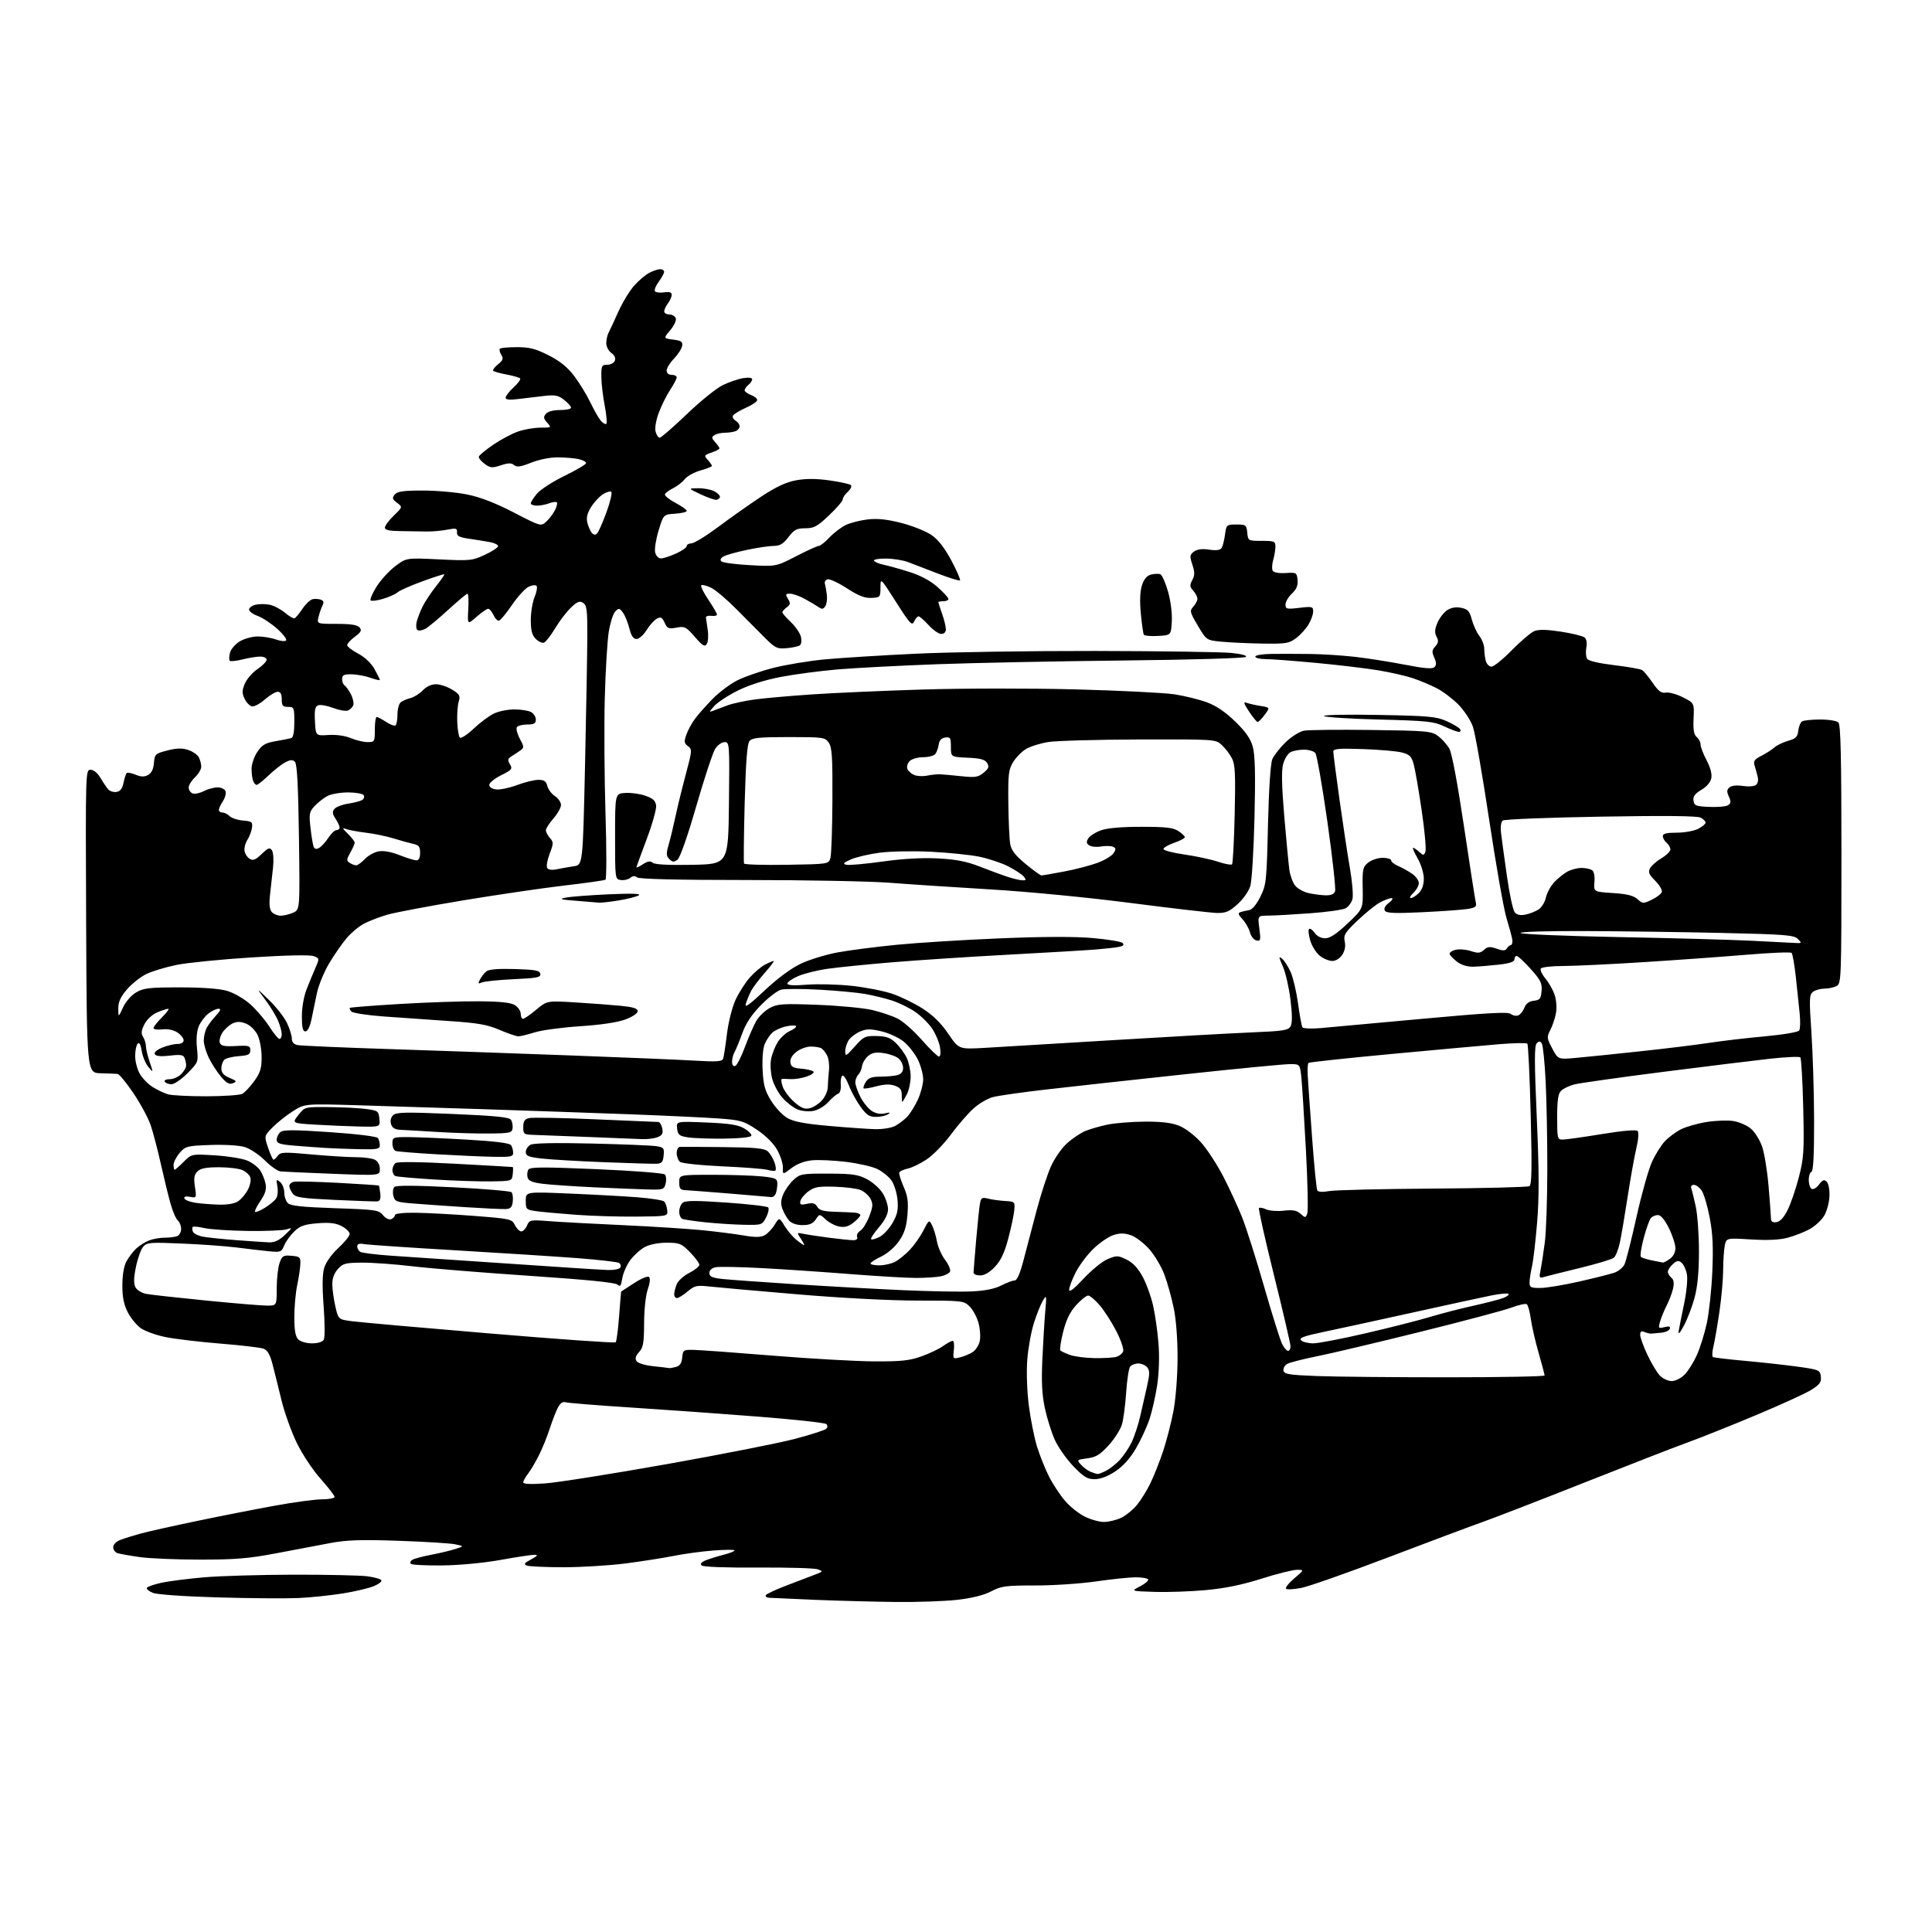 <?xml version="1.0" encoding="UTF-8" standalone="no"?>
<svg 
  version="1.1" 
  xmlns="http://www.w3.org/2000/svg" 
  xmlns:xlink="http://www.w3.org/1999/xlink" 
  xmlns:svg="http://www.w3.org/2000/svg"
  xmlns:rdf="http://www.w3.org/1999/02/22-rdf-syntax-ns#"
  xmlns:cc="http://creativecommons.org/ns#"
  xmlns:dc="http://purl.org/dc/elements/1.1/"
  viewBox="0 0 768 768"
  width="768"
  height="768"
>
<style>svg {background-color: white; }</style>"
<path stroke="none" fill="black" fill-rule="evenodd" d="M356.00,636.81C347.48,636.71 333.07,636.33 324.00,635.96C314.93,635.58 306.69,635.21 305.69,635.14C304.70,635.06 304.14,634.58 304.46,634.07C304.78,633.55 308.74,631.73 313.27,630.02C317.80,628.31 322.80,626.40 324.39,625.78C327.21,624.67 327.22,624.63 325.04,623.82C323.81,623.36 313.14,623.05 301.34,623.13C288.33,623.21 279.48,622.88 278.88,622.28C278.23,621.63 278.85,620.91 280.69,620.19C282.24,619.59 285.41,618.61 287.75,618.01C290.09,617.41 292.00,616.65 292.00,616.31C292.00,615.98 288.23,615.99 283.63,616.35C279.02,616.70 271.93,617.66 267.88,618.48C263.82,619.30 255.19,620.65 248.70,621.49C242.21,622.32 231.11,623.00 224.03,623.00C216.95,623.00 210.39,622.70 209.45,622.34C208.06,621.81 208.37,621.35 211.12,619.88C213.67,618.52 214.01,618.08 212.50,618.05C211.40,618.03 205.32,618.95 199.00,620.09C192.23,621.30 182.68,622.21 175.79,622.28C169.35,622.35 163.73,622.07 163.32,621.65C162.90,621.23 163.17,620.51 163.92,620.05C164.67,619.58 168.04,618.68 171.39,618.05C174.75,617.41 179.07,616.38 181.00,615.76C184.50,614.63 184.50,614.63 181.00,613.89C179.07,613.48 168.95,612.85 158.50,612.49C143.60,611.98 137.77,612.17 131.50,613.35C127.10,614.18 117.42,616.01 110.00,617.42C98.81,619.54 93.59,619.98 79.50,619.97C70.15,619.97 59.35,619.51 55.50,618.96C51.65,618.41 47.71,617.71 46.75,617.41C45.79,617.11 45.00,616.05 45.00,615.05C45.00,614.01 46.16,612.79 47.75,612.17C49.26,611.57 52.98,610.42 56.00,609.59C59.02,608.77 69.15,606.51 78.50,604.57C87.85,602.62 101.72,599.90 109.32,598.52C116.92,597.13 125.35,596.00 128.07,596.00C130.78,596.00 133.00,595.57 133.00,595.04C133.00,594.51 130.49,591.27 127.43,587.83C124.29,584.31 120.15,578.05 117.93,573.48C115.77,569.02 113.03,561.35 111.85,556.43C110.66,551.52 109.07,545.12 108.31,542.21C107.31,538.39 106.31,536.69 104.71,536.11C103.49,535.66 95.75,534.76 87.50,534.09C79.25,533.43 69.45,532.26 65.72,531.49C61.99,530.72 57.60,529.14 55.95,527.96C54.30,526.79 51.98,523.96 50.80,521.67C49.24,518.65 48.64,515.70 48.64,511.00C48.63,506.98 49.24,503.35 50.22,501.50C51.10,499.85 52.87,497.52 54.15,496.32C55.44,495.12 57.77,493.65 59.32,493.07C60.86,492.48 63.64,492.00 65.48,492.00C67.33,492.00 69.55,491.73 70.42,491.39C71.29,491.06 72.00,489.76 72.00,488.52C72.00,487.27 71.40,485.75 70.66,485.13C69.93,484.52 68.60,481.43 67.73,478.26C66.85,475.09 65.12,468.00 63.89,462.50C62.66,457.00 60.87,450.17 59.91,447.32C58.94,444.47 55.86,438.73 53.05,434.57C50.24,430.41 47.39,426.95 46.72,426.89C46.05,426.84 43.02,426.72 40.00,426.64C34.50,426.50 34.50,426.50 34.24,366.25C33.99,306.36 34.00,306.00 36.01,306.00C37.23,306.00 38.79,307.29 39.96,309.25C41.01,311.04 42.40,313.09 43.03,313.81C43.67,314.53 45.14,314.98 46.31,314.81C47.80,314.59 48.62,313.53 49.10,311.20C49.47,309.38 50.03,307.64 50.35,307.31C50.67,306.99 52.26,307.28 53.88,307.95C56.03,308.84 57.36,308.88 58.85,308.08C60.21,307.35 60.98,305.78 61.19,303.31C61.49,299.79 61.73,299.56 66.50,298.33C70.18,297.38 72.36,297.32 74.76,298.10C76.55,298.68 78.46,299.99 79.01,301.01C79.55,302.03 80.00,303.72 80.00,304.76C80.00,305.80 78.87,307.71 77.50,309.00C76.12,310.29 75.00,312.12 75.00,313.07C75.00,314.01 75.70,315.06 76.56,315.39C77.42,315.72 79.43,315.31 81.01,314.49C82.60,313.67 85.06,313.00 86.48,313.00C87.90,313.00 89.32,313.68 89.64,314.51C89.96,315.34 89.50,317.12 88.61,318.47C87.72,319.82 87.00,321.40 87.00,321.96C87.00,322.53 87.64,323.00 88.43,323.00C89.21,323.00 90.50,323.64 91.29,324.43C92.08,325.22 94.47,326.01 96.61,326.18C100.11,326.47 100.47,326.75 100.17,329.00C99.99,330.38 99.17,332.54 98.36,333.81C97.54,335.08 97.02,337.06 97.19,338.21C97.36,339.36 98.27,340.78 99.21,341.37C100.59,342.23 101.54,341.86 104.01,339.49C106.61,337.00 107.25,336.77 108.10,338.02C108.65,338.83 108.85,341.86 108.55,344.75C108.25,347.64 107.71,352.47 107.36,355.48C106.92,359.25 107.12,361.44 107.98,362.48C108.68,363.32 110.29,364.00 111.58,364.00C112.86,364.00 115.10,363.45 116.57,362.79C119.23,361.57 119.23,361.57 118.84,332.81C118.55,312.25 118.10,303.70 117.24,302.84C116.31,301.91 115.44,301.96 113.35,303.07C111.87,303.86 108.90,306.19 106.75,308.25C104.60,310.31 102.47,312.00 102.03,312.00C101.58,312.00 100.94,311.29 100.61,310.42C100.27,309.55 100.00,307.36 100.00,305.57C100.00,303.77 101.03,300.77 102.28,298.90C104.15,296.11 105.46,295.35 109.53,294.64C112.26,294.17 115.06,293.62 115.75,293.42C116.57,293.19 117.00,291.00 117.00,287.03C117.00,281.26 116.89,281.00 114.50,281.00C112.39,281.00 112.00,280.53 112.00,278.00C112.00,275.90 111.51,275.00 110.38,275.00C109.49,275.00 107.20,276.37 105.28,278.05C103.37,279.73 101.07,280.97 100.16,280.79C99.26,280.62 97.93,279.26 97.23,277.78C96.16,275.56 96.18,274.51 97.32,271.78C98.08,269.95 100.34,267.34 102.35,265.98C104.35,264.62 105.99,262.94 105.99,262.25C106.00,261.56 104.85,261.00 103.44,261.00C102.04,261.00 98.87,261.51 96.40,262.13C93.94,262.75 91.66,262.99 91.34,262.67C91.02,262.35 91.05,260.93 91.41,259.52C91.76,258.10 93.50,256.05 95.28,254.97C97.05,253.89 100.27,253.01 102.43,253.00C104.59,253.00 107.84,253.54 109.65,254.19C111.47,254.85 113.30,255.03 113.72,254.59C114.15,254.16 112.55,252.06 110.16,249.93C107.77,247.80 104.28,245.51 102.41,244.83C100.53,244.15 99.00,243.02 99.00,242.32C99.00,241.61 100.14,240.75 101.54,240.40C102.93,240.05 105.45,240.04 107.14,240.38C108.82,240.71 111.56,242.14 113.23,243.54C114.89,244.94 116.62,245.95 117.07,245.79C117.51,245.63 118.94,243.93 120.23,242.01C121.51,240.09 123.37,238.36 124.34,238.17C125.32,237.98 126.78,238.09 127.60,238.40C128.66,238.81 128.83,239.48 128.18,240.74C127.68,241.71 126.98,243.74 126.62,245.25C125.96,248.00 125.96,248.00 133.86,248.00C139.47,248.00 142.10,248.41 142.94,249.43C143.89,250.57 143.53,251.29 141.06,253.11C139.38,254.36 138.00,255.85 138.00,256.44C138.00,257.02 139.96,258.54 142.35,259.81C145.01,261.22 147.53,263.60 148.85,265.94C150.03,268.05 151.00,270.00 151.00,270.27C151.00,270.54 149.31,270.16 147.25,269.43C145.19,268.69 141.81,268.07 139.75,268.04C136.69,268.01 136.00,268.36 136.00,269.94C136.00,271.01 136.45,272.16 137.01,272.50C137.56,272.85 138.68,274.42 139.50,276.00C140.32,277.58 140.73,279.54 140.42,280.36C140.10,281.18 139.14,282.12 138.27,282.45C137.41,282.78 134.76,282.31 132.39,281.40C130.02,280.50 127.36,280.03 126.49,280.37C125.24,280.85 124.96,282.21 125.20,286.74C125.50,292.50 125.50,292.50 130.59,292.17C133.68,291.97 137.17,292.46 139.46,293.42C141.54,294.29 144.54,295.00 146.12,295.00C148.91,295.00 149.00,294.84 149.00,290.00C149.00,287.25 149.34,285.00 149.75,285.01C150.16,285.01 151.82,285.88 153.44,286.95C155.05,288.01 156.74,288.66 157.19,288.38C157.63,288.11 158.00,286.16 158.00,284.06C158.00,281.96 158.57,279.78 159.26,279.20C159.95,278.63 161.70,277.86 163.16,277.50C164.62,277.13 166.83,275.74 168.08,274.42C169.49,272.92 171.47,272.00 173.31,272.00C174.93,272.00 177.81,272.96 179.71,274.13C182.72,275.99 183.05,276.59 182.35,278.88C181.91,280.32 181.64,283.95 181.76,286.93C181.87,289.92 182.34,292.74 182.80,293.20C183.26,293.66 185.73,292.06 188.29,289.65C190.84,287.23 194.48,284.52 196.37,283.63C198.26,282.73 201.90,282.00 204.47,282.00C207.03,282.00 210.00,282.47 211.07,283.04C212.13,283.60 213.00,284.95 213.00,286.04C213.00,287.61 212.31,288.00 209.56,288.00C207.67,288.00 205.82,288.49 205.45,289.09C205.08,289.68 205.61,291.74 206.64,293.66C208.37,296.89 208.38,297.23 206.84,298.32C205.92,298.97 204.35,300.02 203.34,300.64C201.80,301.60 201.70,302.12 202.71,303.81C203.80,305.65 203.48,306.04 199.21,308.17C196.62,309.45 194.50,311.18 194.50,312.00C194.50,312.89 195.61,313.63 197.26,313.82C198.78,313.99 202.51,313.20 205.55,312.07C208.59,310.93 212.40,310.00 214.02,310.00C216.31,310.00 217.10,310.54 217.58,312.45C217.91,313.79 219.27,315.60 220.60,316.47C221.92,317.34 223.00,318.92 223.00,319.99C223.00,321.06 221.65,323.47 220.00,325.35C218.35,327.23 217.00,329.34 217.00,330.05C217.00,330.76 217.72,332.14 218.60,333.12C220.08,334.74 220.07,335.25 218.50,339.37C217.56,341.83 217.11,344.37 217.51,345.02C217.97,345.76 219.40,345.95 221.37,345.54C223.09,345.18 226.12,344.65 228.09,344.35C231.68,343.82 231.68,343.82 232.56,304.16C233.04,282.35 233.45,259.15 233.47,252.61C233.50,242.45 233.25,240.57 231.79,239.64C230.41,238.77 229.46,239.14 226.95,241.53C225.24,243.16 222.42,246.85 220.70,249.73C218.97,252.60 216.97,255.18 216.26,255.45C215.54,255.73 214.06,255.06 212.98,253.98C211.48,252.48 211.00,250.65 211.00,246.47C211.00,243.43 211.69,239.30 212.52,237.29C213.36,235.29 213.69,233.29 213.26,232.86C212.83,232.43 211.39,232.62 210.05,233.29C208.72,233.95 205.80,237.17 203.56,240.43C201.33,243.69 199.02,246.51 198.42,246.70C197.83,246.90 196.83,245.92 196.19,244.53C195.56,243.14 194.60,242.00 194.06,242.00C193.51,242.00 191.43,243.44 189.44,245.19C185.80,248.38 185.80,248.38 186.15,242.19C186.34,238.78 186.20,236.00 185.83,236.00C185.46,236.00 182.01,238.89 178.16,242.42C174.31,245.95 170.22,249.35 169.06,249.97C167.90,250.59 166.52,250.82 165.98,250.48C165.44,250.15 165.28,248.67 165.64,247.19C165.99,245.71 167.08,242.93 168.04,241.00C169.01,239.07 171.40,235.49 173.35,233.03C175.30,230.58 176.77,228.44 176.62,228.29C176.47,228.14 172.56,229.39 167.92,231.08C163.29,232.77 158.82,234.75 158.00,235.48C157.18,236.21 154.58,237.37 152.24,238.06C149.90,238.75 147.70,239.03 147.34,238.67C146.99,238.32 148.01,235.90 149.62,233.30C151.23,230.70 154.56,227.03 157.02,225.15C161.50,221.73 161.50,221.73 174.50,222.36C186.89,222.96 187.75,222.88 192.75,220.54C195.64,219.20 198.00,217.64 198.00,217.09C198.00,216.54 196.54,215.82 194.75,215.49C192.96,215.16 189.25,214.56 186.50,214.16C182.50,213.57 181.53,213.06 181.66,211.60C181.80,209.98 181.34,209.87 177.66,210.57C175.37,211.01 171.70,211.33 169.50,211.28C167.30,211.22 162.69,211.15 159.25,211.12C154.73,211.08 153.00,210.70 153.00,209.73C153.00,208.99 154.59,206.85 156.53,204.97C160.06,201.55 160.06,201.55 157.83,199.87C155.93,198.44 155.80,197.95 156.92,196.59C157.97,195.33 160.31,195.00 168.16,195.00C173.62,195.00 181.55,195.71 185.79,196.58C191.00,197.65 196.99,199.97 204.25,203.73C214.90,209.25 215.02,209.29 217.10,207.41C218.26,206.36 219.82,204.32 220.56,202.88C221.31,201.44 221.67,200.00 221.36,199.69C221.05,199.38 219.69,199.55 218.33,200.06C216.98,200.58 214.77,201.00 213.43,201.00C212.10,201.00 211.00,200.58 211.00,200.08C211.00,199.57 212.11,197.83 213.47,196.21C214.83,194.60 219.78,191.41 224.47,189.13C229.16,186.85 233.00,184.57 233.00,184.07C233.00,183.57 231.64,182.86 229.99,182.50C228.33,182.13 224.62,181.82 221.74,181.81C218.67,181.79 214.28,182.67 211.14,183.92C206.95,185.59 205.47,185.80 204.36,184.88C203.26,183.97 202.05,183.99 199.07,184.98C195.64,186.11 194.92,186.04 192.64,184.38C191.22,183.34 190.19,182.05 190.35,181.50C190.50,180.95 193.07,178.83 196.06,176.79C199.05,174.75 203.49,172.38 205.93,171.54C208.36,170.69 212.37,170.00 214.83,170.00C219.23,170.00 219.28,169.97 217.52,168.02C216.05,166.40 215.95,165.76 216.98,164.52C217.76,163.58 219.93,163.00 222.62,163.00C225.03,163.00 227.00,162.58 227.00,162.07C227.00,161.56 225.76,160.17 224.25,158.97C221.97,157.17 220.65,156.90 216.50,157.37C213.75,157.68 209.14,158.23 206.25,158.59C202.50,159.07 201.00,158.92 201.00,158.07C201.00,157.42 202.44,155.57 204.19,153.97C205.95,152.37 207.10,150.76 206.74,150.41C206.38,150.05 203.97,149.36 201.38,148.88C198.79,148.39 196.40,147.73 196.08,147.41C195.76,147.09 196.60,145.94 197.95,144.84C199.97,143.21 200.20,142.54 199.26,141.04C198.63,140.04 198.39,138.94 198.73,138.61C199.06,138.27 202.11,138.00 205.51,138.00C210.50,138.00 212.92,138.63 218.09,141.25C222.65,143.56 225.59,145.94 228.27,149.50C230.35,152.25 233.24,156.97 234.69,160.00C236.15,163.03 238.00,166.28 238.81,167.23C239.61,168.18 240.59,168.75 240.98,168.51C241.38,168.27 241.11,165.02 240.39,161.28C239.66,157.55 239.06,152.36 239.04,149.75C239.00,145.40 239.20,145.00 241.39,145.00C242.71,145.00 244.07,144.26 244.42,143.36C244.81,142.33 244.29,141.19 243.02,140.30C241.91,139.52 241.00,137.78 241.00,136.43C241.00,135.08 241.42,133.19 241.93,132.24C242.44,131.28 244.17,127.55 245.78,123.95C247.39,120.35 250.19,115.72 252.00,113.65C253.81,111.59 256.56,109.25 258.10,108.45C259.64,107.65 261.60,107.00 262.45,107.00C263.30,107.00 264.00,107.47 264.00,108.04C264.00,108.61 263.05,110.37 261.88,111.95C260.72,113.52 260.02,115.23 260.34,115.74C260.65,116.25 262.28,116.47 263.96,116.22C266.13,115.90 267.00,116.18 267.00,117.20C267.00,117.98 266.34,119.49 265.53,120.56C264.72,121.63 264.05,123.06 264.03,123.75C264.01,124.44 264.91,125.00 266.03,125.00C267.15,125.00 268.32,125.67 268.63,126.49C268.95,127.31 267.98,129.42 266.45,131.24C263.69,134.50 263.69,134.50 267.60,135.00C270.82,135.41 271.44,135.85 271.17,137.50C270.99,138.60 269.52,140.87 267.92,142.55C266.31,144.22 265.00,146.36 265.00,147.30C265.00,148.33 265.78,149.00 267.00,149.00C268.10,149.00 269.00,149.46 269.00,150.02C269.00,150.58 267.85,152.77 266.45,154.89C265.05,157.01 263.02,161.06 261.94,163.91C260.79,166.95 260.23,170.09 260.60,171.54C260.94,172.89 261.68,174.00 262.24,174.00C262.80,174.00 267.64,169.79 272.99,164.66C278.35,159.52 284.78,154.32 287.28,153.11C289.79,151.89 293.45,150.64 295.42,150.32C297.54,149.97 299.00,150.15 299.00,150.75C299.00,151.30 298.33,152.32 297.50,153.00C296.68,153.68 296.00,154.65 296.00,155.15C296.00,155.64 297.12,156.48 298.50,157.00C299.88,157.52 301.00,158.44 301.00,159.03C301.00,159.63 298.99,161.00 296.54,162.08C294.09,163.17 291.78,164.55 291.40,165.16C291.03,165.77 291.46,166.68 292.36,167.18C293.26,167.69 294.00,168.70 294.00,169.44C294.00,170.18 293.29,171.06 292.42,171.39C291.55,171.73 289.64,172.01 288.17,172.02C286.70,172.02 284.84,172.45 284.04,172.95C282.78,173.75 282.81,174.14 284.29,175.77C285.23,176.81 286.00,177.92 286.00,178.23C286.00,178.55 284.58,179.30 282.85,179.90C279.87,180.94 279.79,181.11 281.35,182.83C282.26,183.84 283.00,184.90 283.00,185.20C283.00,185.50 280.96,186.31 278.46,187.01C275.97,187.71 273.15,189.27 272.20,190.47C271.25,191.68 269.17,193.30 267.56,194.08C265.96,194.86 264.50,195.95 264.32,196.50C264.14,197.05 266.02,198.58 268.50,199.89C270.97,201.20 273.00,202.64 273.00,203.08C273.00,203.53 270.92,204.03 268.38,204.20C263.75,204.50 263.75,204.50 261.80,210.88C260.73,214.39 260.12,218.33 260.44,219.63C260.79,221.00 261.77,221.99 262.77,221.98C263.72,221.97 266.41,221.09 268.75,220.03C271.09,218.97 273.00,217.63 273.00,217.05C273.00,216.47 273.84,216.00 274.87,216.00C275.90,216.00 280.74,213.02 285.62,209.38C290.50,205.73 298.18,200.32 302.69,197.35C308.51,193.51 312.48,191.66 316.45,190.93C320.32,190.21 324.37,190.22 329.73,190.97C333.97,191.56 337.80,192.40 338.24,192.84C338.69,193.29 338.14,194.47 337.02,195.48C335.91,196.49 335.00,197.85 335.00,198.51C335.00,199.17 332.55,202.03 329.56,204.85C324.87,209.29 323.57,210.00 320.11,210.00C316.70,210.00 315.70,210.53 313.43,213.50C311.38,216.19 310.03,217.00 307.63,217.00C305.91,217.00 301.17,217.70 297.10,218.55C293.03,219.39 288.82,220.56 287.74,221.14C286.50,221.80 286.13,222.53 286.74,223.14C287.27,223.67 292.38,224.35 298.10,224.66C308.50,225.22 308.50,225.22 316.47,221.11C320.86,218.85 324.92,217.00 325.50,217.00C326.08,217.00 327.99,215.49 329.73,213.64C331.48,211.79 334.43,209.55 336.30,208.66C338.16,207.78 342.12,206.79 345.09,206.46C348.94,206.04 352.81,206.46 358.50,207.94C362.90,209.08 368.25,211.25 370.40,212.76C373.01,214.59 375.59,217.93 378.21,222.86C380.36,226.91 381.89,230.44 381.63,230.71C381.36,230.97 377.40,229.76 372.82,228.00C368.24,226.25 362.93,224.20 361.00,223.45C359.07,222.70 355.11,222.07 352.19,222.04C349.19,222.02 347.13,222.40 347.45,222.92C347.77,223.43 349.48,224.14 351.26,224.50C353.04,224.86 357.60,226.13 361.38,227.32C365.91,228.74 369.76,230.79 372.63,233.32C375.03,235.44 377.00,237.58 377.00,238.08C377.00,238.59 376.10,239.00 375.00,239.00C373.90,239.00 373.00,239.17 373.00,239.37C373.00,239.58 373.68,241.66 374.50,244.00C375.32,246.34 376.00,249.09 376.00,250.13C376.00,251.28 375.29,252.00 374.16,252.00C373.15,252.00 370.89,250.43 369.14,248.50C367.38,246.57 365.58,245.00 365.13,245.00C364.68,245.00 363.89,245.93 363.38,247.07C362.56,248.90 361.72,248.00 356.23,239.38C350.00,229.60 350.00,229.60 350.00,233.55C349.99,237.38 349.88,237.51 346.43,237.68C343.77,237.82 341.29,236.85 336.72,233.90C333.35,231.72 329.89,230.09 329.04,230.28C328.19,230.46 327.68,231.27 327.91,232.06C328.14,232.85 328.49,234.85 328.69,236.50C328.89,238.15 328.61,240.18 328.06,241.00C327.24,242.22 326.73,242.27 325.28,241.26C324.30,240.58 321.83,239.12 319.79,238.01C317.75,236.90 315.16,236.00 314.03,236.00C312.22,236.00 312.13,236.24 313.24,238.06C314.30,239.80 314.23,240.33 312.75,241.42C311.79,242.14 311.00,243.03 311.00,243.41C311.00,243.79 312.52,245.54 314.38,247.30C316.24,249.06 318.04,251.71 318.39,253.19C318.75,254.78 318.54,256.17 317.85,256.59C317.22,256.98 314.88,257.47 312.65,257.67C309.00,258.00 308.16,257.61 304.29,253.77C301.92,251.42 296.81,246.28 292.93,242.34C289.05,238.41 284.46,234.50 282.73,233.67C281.00,232.83 279.23,232.36 278.80,232.62C278.37,232.89 279.59,235.44 281.51,238.29C283.43,241.14 285.00,243.85 285.00,244.30C285.00,244.75 283.99,244.98 282.75,244.81C281.51,244.64 280.56,244.95 280.62,245.50C280.69,246.05 281.01,248.30 281.34,250.50C281.67,252.70 281.49,255.18 280.95,256.00C280.14,257.23 279.30,256.73 276.20,253.16C272.73,249.16 272.17,248.88 268.92,249.49C265.78,250.08 265.26,249.86 264.20,247.54C263.21,245.37 262.68,245.10 261.09,245.95C260.04,246.51 258.20,248.56 257.01,250.49C255.81,252.42 254.03,254.00 253.04,254.00C251.75,254.00 250.93,252.78 250.17,249.75C249.58,247.41 248.42,244.60 247.61,243.50C246.29,241.72 245.96,241.67 244.61,243.00C243.78,243.82 242.62,247.43 242.02,251.00C241.42,254.57 240.70,266.50 240.41,277.50C240.12,288.50 240.25,309.13 240.69,323.35C241.14,337.56 241.13,349.42 240.68,349.70C240.23,349.98 232.81,351.03 224.18,352.03C215.56,353.04 197.47,355.70 184.00,357.93C170.53,360.17 157.04,362.72 154.03,363.59C151.02,364.47 146.91,366.03 144.89,367.06C142.87,368.09 139.70,370.70 137.86,372.85C136.01,375.01 132.83,379.60 130.78,383.06C128.74,386.51 126.56,391.85 125.95,394.92C125.33,397.99 124.37,402.64 123.81,405.25C123.19,408.17 122.26,410.00 121.40,410.00C120.36,410.00 120.00,408.48 120.00,404.01C120.00,400.51 120.78,396.04 121.88,393.26C122.91,390.64 124.49,386.80 125.40,384.73C127.02,381.01 127.01,380.95 124.68,380.07C123.22,379.52 113.78,379.71 100.14,380.58C87.94,381.36 74.48,382.70 70.23,383.56C65.98,384.42 60.59,386.04 58.25,387.15C55.92,388.27 52.43,391.02 50.50,393.27C47.90,396.31 47.01,398.28 47.02,400.93C47.04,404.50 47.04,404.50 48.89,400.50C49.94,398.20 52.17,395.65 54.11,394.50C57.07,392.76 59.30,392.50 71.50,392.50C80.46,392.50 87.22,393.00 90.26,393.88C92.89,394.65 96.97,396.99 99.40,399.12C101.80,401.24 105.22,405.23 106.99,407.98C108.76,410.74 110.61,413.00 111.10,413.00C111.60,413.00 112.00,412.15 112.00,411.12C112.00,410.09 111.34,407.67 110.54,405.75C109.74,403.83 107.43,400.06 105.42,397.38C101.76,392.50 101.76,392.50 106.91,397.49C109.74,400.23 112.94,404.31 114.03,406.55C115.11,408.80 116.00,411.61 116.00,412.80C116.00,414.24 116.75,415.12 118.25,415.43C119.49,415.69 135.57,416.40 154.00,417.00C172.43,417.60 205.05,418.74 226.50,419.54C247.95,420.33 270.33,421.27 276.23,421.62C284.87,422.13 287.06,421.99 287.45,420.88C287.72,420.12 288.40,415.73 288.96,411.11C289.53,406.43 291.02,400.45 292.34,397.57C293.64,394.73 296.19,390.72 298.00,388.65C299.81,386.59 302.56,384.25 304.10,383.45C305.64,382.65 307.19,382.00 307.54,382.00C307.88,382.00 306.29,384.14 303.98,386.75C301.68,389.36 299.23,392.62 298.53,394.00C297.83,395.38 296.91,397.62 296.48,398.99C295.91,400.86 297.76,399.55 303.92,393.76C309.04,388.94 314.44,384.94 318.31,383.10C321.71,381.48 328.32,379.45 333.00,378.59C337.68,377.73 348.25,376.37 356.50,375.56C364.75,374.75 383.20,373.60 397.50,373.01C414.58,372.30 427.23,372.26 434.37,372.89C440.35,373.41 445.70,374.30 446.27,374.87C446.96,375.56 446.53,376.05 444.89,376.39C443.58,376.66 439.35,377.14 435.50,377.45C431.65,377.76 415.90,378.69 400.50,379.52C385.10,380.35 364.40,381.71 354.50,382.54C344.60,383.36 333.12,384.52 329.00,385.11C324.88,385.69 319.59,387.01 317.25,388.03C314.91,389.05 313.00,390.37 313.00,390.97C313.00,391.70 315.49,391.85 320.75,391.43C325.01,391.09 333.00,391.29 338.50,391.88C344.00,392.46 351.30,393.89 354.72,395.05C358.15,396.22 363.62,398.89 366.88,401.00C370.91,403.60 374.15,406.81 376.99,410.98C381.16,417.12 381.16,417.12 391.33,416.55C396.92,416.23 419.73,414.86 442.00,413.50C464.27,412.14 489.15,410.75 497.27,410.41C510.35,409.86 512.16,409.57 513.05,407.91C513.73,406.63 513.71,403.19 512.97,397.28C512.37,392.46 511.01,386.56 509.95,384.14C508.28,380.38 508.24,379.96 509.67,381.13C510.58,381.88 512.12,384.30 513.09,386.50C514.06,388.70 515.37,394.31 516.00,398.97C516.64,403.63 517.41,407.85 517.72,408.35C518.03,408.86 521.26,409.01 524.89,408.69C528.53,408.37 546.72,406.71 565.33,405.00C591.34,402.61 599.48,402.16 600.57,403.06C601.34,403.70 602.66,403.96 603.50,403.64C604.34,403.32 605.45,401.95 605.96,400.60C606.59,398.94 607.81,398.04 609.70,397.82C612.12,397.54 612.54,397.01 612.80,393.91C613.06,390.85 612.42,389.57 608.46,385.16C605.90,382.32 603.41,380.00 602.91,380.00C602.41,380.00 602.00,380.62 602.00,381.38C602.00,382.33 600.06,382.98 595.75,383.46C592.31,383.85 587.82,384.22 585.76,384.28C583.42,384.36 581.01,383.65 579.32,382.39C577.84,381.28 576.47,379.90 576.27,379.31C576.07,378.72 577.10,377.94 578.56,377.58C580.01,377.21 582.76,377.43 584.66,378.05C587.54,379.00 588.42,378.93 589.90,377.59C591.37,376.26 592.23,376.18 594.94,377.13C597.46,378.01 598.39,377.99 598.97,377.05C599.38,376.38 600.12,375.76 600.60,375.66C601.07,375.57 601.33,374.60 601.16,373.50C600.99,372.40 599.96,368.57 598.87,365.00C597.77,361.43 594.68,343.88 591.99,326.00C589.30,308.12 586.39,291.43 585.51,288.91C584.63,286.36 582.04,282.42 579.71,280.05C577.39,277.71 573.48,274.77 571.00,273.51C568.52,272.26 564.33,270.50 561.68,269.61C559.03,268.71 552.95,267.32 548.18,266.51C543.41,265.70 532.18,264.36 523.24,263.52C514.29,262.68 505.18,262.00 502.99,262.00C500.79,262.00 499.00,261.55 499.00,261.00C499.00,260.44 501.96,259.97 505.75,259.93C509.46,259.89 516.33,259.91 521.00,259.97C525.67,260.03 533.55,260.53 538.50,261.09C543.45,261.65 552.36,263.05 558.30,264.20C566.29,265.75 569.39,266.01 570.22,265.18C571.05,264.35 571.03,263.36 570.14,261.40C569.13,259.18 569.20,258.44 570.54,256.95C571.81,255.55 571.92,254.72 571.06,253.11C570.22,251.55 570.30,250.21 571.39,247.60C572.19,245.71 573.92,243.44 575.25,242.57C576.87,241.51 578.72,241.19 580.83,241.62C583.50,242.15 584.16,242.89 585.09,246.34C585.70,248.59 587.05,251.52 588.10,252.85C589.14,254.18 590.01,256.45 590.01,257.88C590.02,259.32 590.30,261.51 590.63,262.75C590.96,263.99 591.98,265.00 592.90,265.00C593.81,265.00 597.47,262.04 601.03,258.41C604.59,254.79 608.62,251.38 610.00,250.84C611.71,250.16 615.04,250.25 620.50,251.09C624.90,251.78 629.10,252.80 629.83,253.36C630.67,254.00 630.95,255.49 630.59,257.44C630.29,259.12 630.42,261.11 630.89,261.86C631.43,262.71 635.51,263.67 641.65,264.41C647.09,265.06 652.09,265.94 652.76,266.35C653.43,266.76 655.31,269.05 656.95,271.42C659.28,274.81 660.41,275.65 662.21,275.32C663.47,275.09 666.52,275.94 669.00,277.20C673.50,279.50 673.50,279.50 673.22,285.60C673.02,290.12 673.34,292.04 674.47,292.98C675.31,293.67 676.00,295.02 676.00,295.97C676.00,296.92 677.08,299.73 678.39,302.20C679.89,305.02 680.59,307.67 680.28,309.31C679.97,310.93 678.46,312.71 676.32,313.97C673.75,315.49 672.94,316.59 673.18,318.26C673.47,320.26 674.14,320.53 679.50,320.76C682.80,320.90 686.15,320.60 686.94,320.08C688.10,319.33 688.16,318.64 687.25,316.65C686.35,314.67 686.41,313.91 687.52,312.98C688.38,312.27 690.42,312.05 692.72,312.42C694.80,312.75 697.12,312.61 697.89,312.12C698.73,311.57 699.06,310.29 698.72,308.86C698.41,307.56 697.86,305.52 697.48,304.33C696.93,302.55 697.42,301.84 700.15,300.46C701.99,299.52 704.33,298.03 705.35,297.13C706.37,296.23 708.84,295.04 710.85,294.47C713.86,293.63 714.56,292.93 714.84,290.48C715.03,288.84 715.70,287.17 716.34,286.77C716.98,286.36 720.22,286.02 723.55,286.02C726.94,286.01 730.13,286.53 730.80,287.20C731.70,288.10 732.00,301.13 732.00,339.66C732.00,389.33 731.94,390.96 730.07,391.96C729.00,392.53 726.84,393.00 725.26,393.00C723.68,393.00 721.63,393.56 720.72,394.25C719.21,395.38 719.15,396.94 720.07,410.50C720.63,418.75 721.11,434.49 721.13,445.47C721.16,458.99 720.82,465.56 720.09,465.80C719.49,466.00 719.00,467.45 719.00,469.02C719.00,470.60 719.51,472.20 720.14,472.58C720.77,472.98 722.07,472.23 723.08,470.89C724.54,468.96 725.14,468.74 726.16,469.77C726.89,470.49 727.35,472.99 727.23,475.62C727.12,478.14 726.15,481.64 725.07,483.39C723.98,485.14 721.39,487.51 719.30,488.64C717.21,489.78 713.33,491.29 710.69,492.00C707.43,492.88 702.70,493.10 696.05,492.70C686.23,492.10 686.23,492.10 685.62,495.17C685.28,496.87 684.99,501.23 684.98,504.87C684.97,508.52 684.30,516.00 683.49,521.50C682.68,527.00 681.61,533.19 681.11,535.26C680.61,537.32 680.52,539.20 680.91,539.44C681.29,539.68 687.22,540.38 694.08,541.00C700.95,541.62 710.37,542.67 715.03,543.33C723.13,544.47 723.51,544.64 723.81,547.21C724.07,549.41 723.40,550.36 720.09,552.45C717.87,553.85 707.97,558.38 698.10,562.51C688.23,566.65 675.95,571.55 670.82,573.41C665.70,575.27 647.30,582.42 629.94,589.30C612.58,596.18 594.58,603.15 589.94,604.80C585.30,606.44 568.32,612.80 552.20,618.93C536.09,625.07 520.44,630.58 517.43,631.19C514.42,631.79 511.63,631.95 511.23,631.55C510.83,631.14 512.30,629.29 514.50,627.42C518.50,624.03 518.50,624.03 515.50,624.03C513.85,624.03 507.55,625.61 501.50,627.54C493.96,629.95 487.04,631.37 479.50,632.08C473.45,632.64 464.23,632.97 459.00,632.80C449.50,632.50 449.50,632.50 453.21,630.59C455.25,629.53 456.68,628.29 456.40,627.84C456.11,627.38 453.90,627.00 451.48,627.00C449.05,627.00 441.99,627.73 435.78,628.63C429.58,629.53 418.65,630.26 411.50,630.25C399.80,630.24 398.05,630.48 394.00,632.59C391.07,634.12 386.36,635.29 380.50,635.96C375.55,636.52 364.52,636.91 356.00,636.81zM118.50,635.25C113.55,635.47 99.15,635.36 86.50,634.99C72.91,634.60 62.35,633.85 60.69,633.16C59.14,632.53 58.11,631.63 58.39,631.17C58.68,630.71 61.29,629.81 64.20,629.17C67.12,628.53 74.79,627.56 81.25,627.00C87.72,626.45 103.80,625.98 117.00,625.96C130.20,625.94 143.26,626.23 146.02,626.60C148.78,626.96 151.29,627.66 151.59,628.15C151.90,628.64 150.56,629.70 148.63,630.51C146.69,631.32 141.15,632.63 136.30,633.41C131.46,634.20 123.45,635.03 118.50,635.25zM438.85,605.00C440.69,605.00 443.74,604.27 445.63,603.37C447.52,602.47 450.35,600.19 451.91,598.29C453.47,596.40 455.89,592.52 457.27,589.67C458.66,586.83 460.93,581.11 462.32,576.97C463.71,572.82 465.56,565.62 466.45,560.97C467.37,556.14 468.07,547.13 468.10,540.00C468.12,532.42 467.53,524.55 466.58,520.00C465.73,515.88 464.07,509.91 462.89,506.75C461.72,503.59 459.00,499.01 456.86,496.57C454.71,494.13 451.39,491.62 449.48,490.99C446.86,490.13 445.14,490.13 442.52,490.99C440.60,491.63 437.03,494.09 434.59,496.47C432.14,498.84 428.98,503.07 427.57,505.86C426.16,508.65 425.00,511.73 425.00,512.70C425.00,513.87 426.92,512.39 430.75,508.28C433.91,504.88 438.22,501.38 440.33,500.50C443.89,499.02 444.41,499.03 447.83,500.70C450.33,501.93 452.36,504.09 454.21,507.50C455.71,510.25 457.58,515.42 458.38,519.00C459.19,522.58 460.15,529.34 460.52,534.04C460.93,539.21 460.73,545.72 460.01,550.54C459.35,554.92 457.97,561.05 456.93,564.17C455.89,567.28 453.46,572.52 451.53,575.81C449.21,579.77 446.44,582.85 443.34,584.90C440.33,586.89 437.40,588.00 435.14,588.00C432.23,588.00 430.80,587.13 426.71,582.90C424.01,580.09 420.70,575.40 419.36,572.48C418.02,569.55 416.22,563.86 415.36,559.83C414.19,554.34 413.94,549.36 414.37,540.00C414.69,533.12 415.21,524.58 415.53,521.00C416.08,514.85 416.03,514.63 414.57,517.00C413.73,518.38 412.13,522.36 411.01,525.87C409.90,529.37 408.71,535.95 408.36,540.50C407.99,545.26 408.25,552.92 408.96,558.60C409.64,564.01 411.11,571.37 412.21,574.97C413.32,578.56 415.49,583.98 417.02,587.00C418.56,590.02 421.43,594.36 423.39,596.64C425.35,598.91 428.88,601.72 431.23,602.88C433.58,604.05 437.01,605.00 438.85,605.00zM216.75,589.67C221.56,589.33 243.28,585.89 265.00,582.03C286.73,578.17 309.66,573.65 315.97,571.98C322.28,570.32 327.89,568.51 328.42,567.98C329.04,567.36 329.05,566.66 328.45,566.08C327.93,565.58 315.57,564.23 301.00,563.10C286.43,561.96 263.70,560.34 250.50,559.49C237.30,558.64 225.74,557.71 224.80,557.42C223.65,557.07 222.65,557.80 221.69,559.70C220.91,561.24 219.47,564.98 218.50,568.00C217.52,571.02 215.60,575.75 214.23,578.50C212.85,581.25 210.89,584.57 209.86,585.88C208.84,587.20 208.00,588.73 208.00,589.28C208.00,589.94 211.09,590.08 216.75,589.67zM436.30,585.94C436.74,585.97 438.31,585.37 439.80,584.59C441.28,583.81 443.69,581.90 445.14,580.34C446.59,578.78 448.67,575.70 449.76,573.50C450.85,571.30 452.42,566.58 453.25,563.00C454.08,559.42 455.34,553.93 456.03,550.78C457.06,546.16 457.06,544.78 456.03,543.53C455.33,542.69 453.74,542.00 452.50,542.00C451.26,542.00 449.80,542.56 449.26,543.25C448.71,543.94 448.00,548.55 447.67,553.50C447.34,558.45 446.59,564.16 446.01,566.19C445.42,568.21 443.04,571.96 440.72,574.51C437.30,578.27 435.69,579.25 432.22,579.71C428.03,580.26 427.97,580.31 429.72,582.25C430.70,583.34 432.40,584.60 433.50,585.05C434.60,585.50 435.86,585.90 436.30,585.94zM664.55,549.00C665.95,549.00 668.22,547.87 669.61,546.48C670.99,545.10 673.19,541.61 674.49,538.73C675.80,535.85 677.59,530.12 678.48,526.00C679.37,521.88 680.36,512.65 680.67,505.50C681.10,495.78 680.84,490.38 679.65,484.12C678.78,479.51 677.36,474.68 676.51,473.37C675.65,472.07 674.24,471.00 673.37,471.00C672.50,471.00 672.01,471.57 672.28,472.28C672.54,472.98 673.35,476.24 674.07,479.53C674.79,482.81 675.37,490.90 675.36,497.50C675.35,505.77 674.80,511.50 673.60,515.94C672.64,519.48 670.74,524.43 669.38,526.94C667.67,530.11 667.04,530.74 667.32,529.00C667.55,527.62 668.51,522.76 669.47,518.20C670.44,513.53 670.93,508.43 670.57,506.55C670.23,504.71 669.28,502.64 668.45,501.96C667.25,500.96 666.59,501.06 664.98,502.52C663.89,503.50 663.00,504.86 663.00,505.53C663.00,506.20 663.62,507.27 664.39,507.91C665.36,508.72 665.56,510.02 665.05,512.28C664.65,514.05 663.51,517.05 662.53,518.94C661.55,520.83 660.38,523.69 659.92,525.29C659.13,528.04 659.22,528.16 661.64,527.55C663.49,527.09 664.08,527.27 663.77,528.21C663.53,528.92 662.02,529.62 660.42,529.76C658.81,529.90 657.05,530.07 656.50,530.13C655.95,530.19 654.71,529.91 653.75,529.51C652.45,528.97 652.00,529.26 652.00,530.64C652.00,531.66 653.31,535.28 654.92,538.67C656.53,542.06 658.78,545.78 659.92,546.92C661.06,548.06 663.15,549.00 664.55,549.00zM575.25,547.50C596.56,547.50 614.00,547.17 614.00,546.77C614.00,546.36 612.93,542.31 611.62,537.77C610.31,533.22 608.91,527.14 608.52,524.25C608.13,521.36 607.40,518.75 606.89,518.43C606.39,518.12 603.62,518.74 600.74,519.82C597.86,520.89 581.55,525.23 564.50,529.45C547.45,533.68 529.03,538.04 523.57,539.13C518.10,540.23 512.79,541.58 511.76,542.13C510.72,542.68 510.02,543.89 510.20,544.82C510.48,546.26 512.38,546.57 523.51,547.00C530.66,547.28 553.94,547.50 575.25,547.50zM266.00,543.84C266.27,543.91 267.49,543.71 268.69,543.38C270.26,542.96 270.98,541.90 271.19,539.65C271.49,536.61 271.66,536.50 276.00,536.61C278.48,536.67 292.65,537.70 307.50,538.91C322.35,540.12 340.35,541.13 347.50,541.17C358.15,541.23 361.53,540.87 366.23,539.20C369.38,538.08 373.27,536.23 374.88,535.08C376.49,533.94 378.21,533.00 378.70,533.00C379.20,533.00 379.41,534.64 379.17,536.64C378.76,540.21 378.81,540.27 381.62,539.57C383.21,539.18 385.47,538.24 386.66,537.47C387.85,536.70 389.12,534.74 389.47,533.12C389.83,531.49 389.61,528.28 388.99,525.97C388.37,523.66 386.79,520.70 385.48,519.39C383.14,517.05 382.74,517.00 364.76,517.00C353.78,517.00 334.62,516.00 316.97,514.51C300.76,513.14 285.00,511.74 281.95,511.40C276.96,510.85 276.10,511.05 273.31,513.39C271.61,514.83 269.71,516.00 269.11,516.00C268.50,516.00 268.00,515.35 268.00,514.57C268.00,513.78 268.43,511.99 268.96,510.61C269.49,509.20 271.71,507.17 273.96,506.02C276.18,504.89 278.00,503.42 278.00,502.77C278.00,502.12 276.33,499.88 274.30,497.79C270.89,494.30 270.15,494.00 265.03,494.00C261.62,494.00 258.22,494.68 256.26,495.75C254.49,496.71 251.90,499.06 250.50,500.98C249.10,502.89 247.68,506.13 247.36,508.18C246.88,511.14 246.51,511.65 245.52,510.67C244.69,509.83 233.26,508.69 210.39,507.15C191.75,505.89 170.88,504.20 164.00,503.37C157.12,502.55 148.12,501.90 144.00,501.92C137.23,501.97 136.28,502.22 134.25,504.54C132.73,506.28 132.03,508.30 132.10,510.81C132.15,512.84 132.71,516.75 133.35,519.50C134.51,524.50 134.51,524.50 140.01,525.22C143.03,525.62 167.69,527.81 194.80,530.08C221.92,532.36 244.40,533.94 244.74,533.59C245.09,533.24 245.70,528.58 246.10,523.23C246.50,517.88 246.87,513.46 246.91,513.42C246.96,513.37 249.29,511.86 252.08,510.05C255.03,508.14 257.53,507.13 258.04,507.64C258.56,508.16 258.33,510.20 257.51,512.51C256.68,514.84 256.07,520.44 256.04,525.94C256.01,533.88 255.69,535.70 254.05,537.45C252.70,538.89 252.37,539.99 253.00,541.00C253.54,541.88 256.25,542.72 259.70,543.09C262.89,543.43 265.73,543.77 266.00,543.84zM435.00,539.87C438.57,539.93 442.48,539.71 443.68,539.39C444.88,539.07 446.13,538.09 446.47,537.22C446.80,536.35 445.60,532.75 443.79,529.22C441.98,525.68 439.00,521.04 437.17,518.90C435.34,516.75 433.26,515.00 432.54,515.00C431.82,515.00 429.68,516.72 427.78,518.82C425.33,521.54 423.84,524.59 422.62,529.44C421.68,533.19 421.18,536.51 421.51,536.84C421.83,537.16 423.54,537.95 425.30,538.60C427.06,539.24 431.43,539.81 435.00,539.87zM512.03,537.00C512.56,537.00 513.00,536.19 513.00,535.19C513.00,534.20 510.06,521.54 506.46,507.07C502.86,492.59 500.16,480.51 500.46,480.21C500.75,479.92 502.04,480.15 503.32,480.73C504.60,481.32 507.76,481.56 510.35,481.26C513.97,480.86 515.50,481.14 517.00,482.50C518.88,484.20 518.99,484.19 519.67,482.42C520.06,481.41 519.81,469.98 519.12,457.04C518.42,444.09 517.61,431.14 517.30,428.25C516.75,423.00 516.75,423.00 512.72,423.00C510.50,423.00 491.77,424.81 471.09,427.03C450.42,429.24 425.62,431.97 416.00,433.08C406.38,434.19 396.79,435.55 394.69,436.11C392.60,436.66 389.12,438.70 386.97,440.65C384.81,442.59 380.77,447.27 377.98,451.03C375.19,454.80 370.86,459.23 368.37,460.88C365.88,462.53 362.54,464.16 360.93,464.51C359.33,464.87 357.80,465.52 357.52,465.97C357.24,466.42 357.97,468.93 359.13,471.56C360.83,475.40 361.14,477.62 360.73,482.79C360.33,487.71 359.53,490.22 357.35,493.37C355.69,495.76 352.71,498.34 350.28,499.50C347.97,500.60 346.06,501.84 346.04,502.25C346.02,502.66 347.60,503.00 349.55,503.00C351.50,503.00 354.31,502.36 355.80,501.59C357.28,500.81 359.92,498.67 361.66,496.84C363.40,495.00 365.84,491.54 367.07,489.13C369.30,484.81 369.33,484.79 370.53,487.13C371.19,488.44 372.06,491.30 372.45,493.50C372.85,495.70 374.30,498.98 375.67,500.80C377.05,502.61 377.95,504.69 377.67,505.41C377.40,506.13 375.73,507.00 373.96,507.36C372.19,507.71 367.77,508.00 364.12,508.00C360.48,508.00 348.73,507.31 338.00,506.47C327.27,505.62 311.44,504.55 302.82,504.09C294.20,503.63 285.99,503.47 284.57,503.74C282.94,504.05 282.00,504.89 282.00,506.04C282.00,507.49 283.06,507.97 287.25,508.42C290.14,508.73 303.07,509.66 316.00,510.49C328.93,511.32 348.27,512.39 359.00,512.87C369.73,513.34 382.01,513.56 386.29,513.36C391.51,513.12 395.38,512.34 398.00,511.00C400.16,509.90 402.56,509.00 403.35,509.00C404.30,509.00 405.50,506.24 406.92,500.75C408.10,496.21 410.43,487.32 412.11,481.00C413.79,474.68 416.32,466.91 417.73,463.74C419.13,460.57 422.01,456.42 424.12,454.51C426.23,452.60 429.50,450.40 431.38,449.61C433.27,448.83 437.26,447.67 440.25,447.05C443.23,446.43 449.91,445.90 455.09,445.87C461.74,445.83 465.75,446.31 468.76,447.52C471.18,448.49 474.90,451.32 477.40,454.10C479.81,456.78 483.82,462.92 486.31,467.74C488.79,472.56 492.17,479.88 493.80,484.00C495.43,488.12 499.36,500.50 502.52,511.50C505.68,522.50 508.89,532.74 509.66,534.25C510.42,535.76 511.49,537.00 512.03,537.00zM124.02,534.00C126.38,534.00 128.22,533.43 128.72,532.54C129.17,531.74 129.14,525.81 128.66,519.37C128.05,511.28 128.13,506.52 128.89,503.96C129.55,501.77 131.85,498.55 134.50,496.10C136.98,493.82 139.00,491.30 139.00,490.51C139.00,489.71 137.57,488.31 135.81,487.40C133.44,486.17 131.01,485.89 126.23,486.27C121.04,486.69 119.30,487.29 116.99,489.51C115.43,491.01 113.62,493.51 112.98,495.06C111.86,497.75 111.57,497.86 106.65,497.37C103.82,497.08 98.12,496.42 94.00,495.89C89.88,495.37 80.20,494.66 72.50,494.34C59.60,493.78 58.37,493.88 56.90,495.62C56.01,496.65 54.73,500.25 54.04,503.61C53.13,508.06 53.08,510.28 53.87,511.75C54.46,512.87 56.40,514.03 58.22,514.36C60.03,514.69 70.67,515.87 81.88,516.98C93.09,518.09 104.01,519.00 106.13,519.00C110.00,519.00 110.00,519.00 110.00,512.15C110.00,508.38 110.50,503.86 111.12,502.10C112.13,499.19 112.57,498.92 115.87,499.20C119.20,499.47 119.49,499.75 119.39,502.50C119.33,504.15 118.77,507.92 118.14,510.89C117.51,513.85 117.00,519.55 117.00,523.57C117.00,528.86 117.43,531.29 118.57,532.43C119.46,533.32 121.83,534.00 124.02,534.00zM522.05,534.00C524.06,534.00 533.53,532.18 543.10,529.95C552.67,527.73 564.10,524.82 568.50,523.49C572.90,522.16 580.60,520.17 585.61,519.07C590.62,517.96 595.97,516.58 597.50,516.00C599.03,515.42 600.00,514.67 599.66,514.33C599.33,513.99 596.23,514.28 592.77,514.98C589.32,515.67 575.25,518.72 561.50,521.77C547.75,524.81 531.88,528.26 526.24,529.44C518.24,531.12 516.25,531.85 517.19,532.79C517.86,533.46 520.04,534.00 522.05,534.00zM612.25,511.99C614.59,511.99 621.45,510.86 627.49,509.49C633.54,508.12 639.88,506.53 641.59,505.97C643.31,505.40 645.20,503.86 645.80,502.54C646.40,501.21 648.53,492.79 650.52,483.82C652.51,474.84 655.26,465.02 656.63,462.00C657.99,458.98 660.33,455.22 661.81,453.66C663.29,452.10 666.14,449.97 668.14,448.95C670.14,447.92 674.74,446.60 678.36,446.02C681.99,445.44 686.81,445.27 689.07,445.63C691.33,445.99 694.45,447.35 696.00,448.66C697.55,449.96 699.56,453.16 700.46,455.76C701.36,458.37 702.52,465.45 703.03,471.50C703.55,477.55 703.97,483.32 703.98,484.32C704.00,485.62 704.63,486.05 706.18,485.82C707.62,485.61 709.14,483.95 710.62,480.97C711.86,478.49 713.86,472.65 715.06,468.00C717.04,460.35 717.21,457.74 716.81,440.29C716.56,429.70 716.04,420.71 715.65,420.32C715.26,419.93 709.89,420.17 703.72,420.85C697.55,421.53 678.33,423.90 661.00,426.10C643.67,428.31 627.83,430.55 625.80,431.08C623.76,431.62 621.39,432.75 620.55,433.60C619.38,434.76 619.00,437.35 619.00,444.07C619.00,452.62 619.09,453.00 621.21,453.00C622.43,453.00 629.41,452.02 636.73,450.82C644.95,449.47 650.38,448.99 650.95,449.57C651.51,450.13 651.32,452.85 650.46,456.50C649.68,459.80 648.13,468.47 647.01,475.77C645.89,483.07 644.50,491.25 643.92,493.95C643.34,496.66 642.26,499.37 641.52,499.98C640.79,500.59 634.63,502.44 627.84,504.09C621.05,505.74 614.65,507.34 613.60,507.66C611.92,508.16 611.78,507.85 612.39,504.86C612.77,503.01 613.53,498.12 614.07,494.00C614.62,489.88 615.07,476.82 615.08,465.00C615.10,453.18 614.80,437.35 614.42,429.84C614.04,422.33 613.36,415.58 612.91,414.85C612.26,413.80 611.82,413.78 610.87,414.73C609.91,415.69 609.92,422.03 610.89,444.22C611.83,465.52 611.86,475.82 611.03,485.96C610.42,493.36 609.50,501.24 608.98,503.46C608.47,505.68 608.04,508.51 608.02,509.75C608.00,511.74 608.50,512.00 612.25,511.99zM389.63,507.00C388.18,507.00 387.00,506.51 387.00,505.91C387.00,505.31 387.48,499.34 388.06,492.66C388.64,485.97 389.33,479.44 389.60,478.14C390.02,476.13 390.49,475.89 392.80,476.48C394.28,476.86 397.30,477.28 399.50,477.41C403.41,477.65 403.49,477.73 403.19,481.08C403.02,482.96 401.95,488.02 400.81,492.31C399.31,498.00 397.86,501.06 395.51,503.56C393.41,505.79 391.34,507.00 389.63,507.00zM241.69,504.85C244.00,504.93 246.19,504.50 246.57,503.89C246.95,503.28 246.72,502.45 246.07,502.04C245.42,501.64 238.03,500.78 229.66,500.14C221.28,499.50 199.37,498.09 180.97,497.01C162.56,495.93 146.26,494.82 144.75,494.55C142.81,494.20 142.00,494.47 142.00,495.47C142.00,496.24 142.55,497.22 143.22,497.64C143.89,498.05 149.40,498.74 155.47,499.16C161.54,499.59 177.53,500.67 191.00,501.56C204.47,502.46 220.45,503.53 226.50,503.94C232.55,504.36 239.39,504.76 241.69,504.85zM661.03,501.89C661.32,501.95 662.56,501.30 663.78,500.44C665.16,499.48 666.00,497.84 666.00,496.14C666.00,494.63 664.83,491.05 663.41,488.20C661.74,484.84 660.19,483.00 659.03,483.00C658.05,483.00 656.78,483.56 656.21,484.25C655.64,484.94 654.37,488.52 653.39,492.22C652.40,495.91 651.91,499.24 652.29,499.62C652.67,500.00 654.67,500.64 656.74,501.04C658.81,501.44 660.74,501.82 661.03,501.89zM319.66,495.00C319.87,495.00 319.29,493.85 318.37,492.44C316.72,489.93 316.73,489.89 319.10,490.42C320.42,490.71 325.02,491.42 329.32,491.98C333.62,492.54 338.06,493.00 339.18,493.00C340.46,493.00 341.02,492.51 340.71,491.68C340.43,490.95 341.01,489.85 342.00,489.23C342.98,488.62 344.58,486.05 345.55,483.52C347.02,479.66 347.10,478.55 346.02,476.53C345.31,475.21 343.56,473.65 342.12,473.05C340.68,472.46 336.05,471.87 331.82,471.74C325.35,471.54 323.70,471.83 321.32,473.61C319.77,474.76 318.35,476.50 318.16,477.46C317.87,478.91 318.31,479.09 320.82,478.54C323.14,478.03 324.07,478.30 324.85,479.69C325.63,481.07 327.24,481.54 331.68,481.69C334.88,481.79 338.51,481.95 339.75,482.04C340.99,482.14 342.00,482.58 342.00,483.03C342.00,483.49 340.77,484.82 339.27,486.01C337.27,487.57 335.73,488.00 333.56,487.56C331.93,487.24 329.51,485.96 328.19,484.73C325.78,482.50 325.78,482.50 324.27,484.75C323.15,486.41 321.78,487.00 319.03,487.00C316.76,487.00 314.69,486.32 313.72,485.25C312.85,484.28 311.66,482.24 311.08,480.70C310.28,478.60 310.35,477.11 311.38,474.70C312.13,472.94 313.96,470.38 315.46,469.00C318.02,466.64 318.79,466.50 329.34,466.53C338.85,466.56 341.11,466.89 344.65,468.75C346.93,469.95 349.74,472.47 350.90,474.34C352.05,476.21 353.00,479.06 353.00,480.69C353.00,482.63 351.77,485.08 349.38,487.87C347.39,490.19 346.00,492.33 346.29,492.62C346.58,492.91 348.10,492.48 349.67,491.67C351.24,490.86 353.58,488.31 354.88,486.00C356.76,482.66 357.14,480.80 356.76,476.83C356.49,474.09 355.40,470.65 354.33,469.18C353.25,467.70 350.77,465.70 348.82,464.73C346.86,463.76 341.27,462.47 336.40,461.87C331.52,461.28 325.41,460.99 322.81,461.24C319.76,461.54 316.85,462.64 314.61,464.35C311.13,467.00 311.13,467.00 311.21,464.15C311.26,462.58 310.23,459.40 308.93,457.08C307.47,454.49 304.39,451.42 300.90,449.09C295.70,445.62 294.50,445.26 285.87,444.62C280.72,444.24 264.57,443.48 250.00,442.93C235.43,442.39 209.55,441.49 192.50,440.93C175.45,440.38 152.40,439.66 141.28,439.33C121.07,438.75 121.07,438.75 116.28,441.82C113.65,443.51 110.03,446.40 108.24,448.25C104.99,451.61 104.99,451.61 106.59,456.30C107.47,458.89 108.43,461.00 108.73,461.00C109.03,461.00 109.81,460.28 110.45,459.40C111.50,457.97 112.96,457.91 123.74,458.90C130.40,459.50 138.38,460.00 141.49,460.00C144.59,460.00 148.00,460.47 149.07,461.04C150.22,461.65 151.00,463.12 151.00,464.69C151.00,467.32 151.00,467.32 132.25,466.60C121.94,466.21 112.58,465.77 111.45,465.64C110.32,465.51 107.54,463.54 105.26,461.26C102.98,458.98 99.37,456.59 97.24,455.95C95.02,455.29 89.22,454.94 83.60,455.15C74.33,455.48 73.70,455.64 71.41,458.31C70.09,459.85 69.00,461.99 69.00,463.06C69.00,464.13 69.19,465.00 69.42,465.00C69.66,465.00 71.26,463.59 72.99,461.86C76.13,458.71 76.13,458.71 85.38,459.27C90.47,459.57 96.25,460.50 98.24,461.33C100.22,462.15 102.55,463.91 103.41,465.22C104.27,466.53 105.24,468.93 105.56,470.55C106.00,472.75 105.48,474.49 103.53,477.37C102.08,479.49 101.12,481.46 101.40,481.73C101.67,482.00 103.50,481.24 105.46,480.02C107.42,478.81 109.43,477.07 109.92,476.15C110.41,475.23 110.56,473.13 110.25,471.49C109.73,468.79 109.84,468.63 111.34,469.87C112.25,470.63 113.00,472.51 113.00,474.05C113.00,475.59 113.64,477.49 114.42,478.27C115.48,479.34 120.16,479.84 133.15,480.28C149.36,480.82 150.58,481.00 152.23,483.04C153.25,484.29 154.63,484.97 155.50,484.64C156.32,484.32 157.00,483.60 157.00,483.03C157.00,482.40 160.19,482.03 165.25,482.09C169.79,482.14 180.24,482.70 188.47,483.34C202.93,484.46 203.49,484.59 204.69,487.00C205.37,488.38 206.51,489.50 207.22,489.50C207.92,489.50 208.95,488.45 209.50,487.16C210.46,484.91 210.79,484.85 218.50,485.44C222.90,485.78 235.95,486.49 247.50,487.01C259.05,487.54 273.23,488.44 279.00,489.01C284.77,489.58 292.26,490.53 295.64,491.12C300.18,491.91 302.35,491.88 303.95,491.03C305.13,490.39 306.93,488.52 307.93,486.87C309.76,483.87 309.76,483.87 311.95,487.42C313.16,489.37 315.30,491.87 316.71,492.98C318.12,494.09 319.44,495.00 319.66,495.00zM106.73,493.85C109.10,493.96 110.85,493.17 113.23,490.92C116.27,488.05 116.33,487.89 114.00,488.67C112.62,489.12 105.65,489.42 98.50,489.32C91.35,489.22 83.61,488.71 81.30,488.19C78.99,487.66 76.88,487.45 76.62,487.72C76.35,487.98 76.38,488.81 76.67,489.57C76.96,490.33 78.73,491.23 80.62,491.59C82.50,491.94 88.42,492.56 93.77,492.97C99.12,493.38 104.96,493.77 106.73,493.85zM295.72,486.87C291.75,486.79 284.92,486.36 280.55,485.90C276.17,485.44 272.01,484.83 271.30,484.56C270.58,484.29 270.00,482.98 270.00,481.65C270.00,480.33 270.63,478.72 271.39,478.09C272.44,477.22 276.71,477.20 288.64,478.03C297.36,478.64 304.88,479.50 305.34,479.95C305.79,480.40 305.45,482.17 304.56,483.89C302.97,486.96 302.85,487.00 295.72,486.87zM253.00,483.62C246.12,483.69 235.32,483.37 229.00,482.90C222.68,482.44 215.59,481.79 213.25,481.47C209.15,480.90 209.00,480.75 209.00,477.30C209.00,473.72 209.00,473.72 226.25,474.45C235.74,474.85 247.91,475.52 253.29,475.93C258.68,476.35 263.51,477.11 264.02,477.62C264.53,478.13 265.07,479.66 265.22,481.02C265.50,483.50 265.50,483.50 253.00,483.62zM201.00,480.62C199.62,480.69 192.43,480.35 185.00,479.87C177.57,479.39 168.24,478.73 164.25,478.41C157.57,477.88 156.95,477.63 156.37,475.34C156.03,473.97 156.20,472.40 156.76,471.84C157.44,471.16 165.07,471.20 180.13,471.96C192.43,472.58 202.87,473.47 203.32,473.92C203.78,474.38 204.01,476.05 203.83,477.63C203.57,479.90 202.97,480.53 201.00,480.62zM87.03,478.86C90.62,478.95 93.34,478.45 94.78,477.44C96.01,476.58 97.71,474.53 98.56,472.89C99.41,471.25 99.85,469.09 99.53,468.10C99.22,467.11 97.82,465.79 96.43,465.15C95.04,464.52 90.81,464.00 87.02,464.00C81.94,464.00 79.71,464.43 78.48,465.66C77.19,466.95 76.97,468.32 77.49,471.79C78.15,476.20 78.13,476.26 75.54,475.76C73.87,475.44 73.05,475.67 73.29,476.38C73.49,477.00 75.42,477.77 77.58,478.11C79.74,478.44 83.99,478.78 87.03,478.86zM150.00,477.57C149.18,477.64 141.56,477.38 133.08,476.98C119.84,476.36 117.48,476.00 116.33,474.44C115.60,473.44 115.00,472.08 115.00,471.43C115.00,470.77 115.79,470.03 116.75,469.79C117.71,469.55 125.67,469.73 134.44,470.20C143.21,470.67 150.49,471.16 150.62,471.28C150.74,471.41 150.99,472.85 151.17,474.47C151.40,476.54 151.05,477.47 150.00,477.57zM306.64,475.86C306.01,475.78 298.52,475.15 290.00,474.45C281.48,473.76 273.49,473.15 272.25,473.09C270.44,473.02 270.00,472.42 270.00,470.00C270.00,467.00 270.00,467.00 283.35,467.00C290.70,467.00 299.47,467.29 302.85,467.64C308.39,468.22 309.00,468.51 309.00,470.56C309.00,471.81 308.73,473.55 308.39,474.42C308.06,475.29 307.27,475.94 306.64,475.86zM528.38,473.47C530.65,473.06 549.22,472.61 569.65,472.48C590.08,472.35 607.34,471.91 607.99,471.51C608.89,470.95 609.01,464.06 608.48,443.14C608.09,427.94 607.49,415.21 607.14,414.86C606.79,414.51 601.77,414.61 596.00,415.08C590.23,415.56 570.91,417.31 553.08,418.98C535.25,420.64 520.43,422.24 520.14,422.53C519.85,422.82 519.71,424.95 519.83,427.28C519.95,429.60 520.72,440.67 521.55,451.88C522.37,463.10 523.32,472.71 523.65,473.25C524.02,473.84 525.91,473.93 528.38,473.47zM257.73,472.84C254.30,472.76 244.74,472.37 236.48,471.99C228.22,471.60 218.93,470.97 215.83,470.59C211.58,470.05 210.09,469.43 209.72,468.05C209.46,467.04 209.60,465.64 210.04,464.93C210.69,463.88 215.79,463.85 237.06,464.76C251.47,465.37 263.72,466.32 264.26,466.86C264.81,467.41 264.96,469.01 264.61,470.43C263.99,472.87 263.65,472.99 257.73,472.84zM195.00,469.62C190.32,469.69 180.20,469.35 172.50,468.86C164.80,468.38 157.94,467.78 157.25,467.52C156.56,467.27 156.00,466.20 156.00,465.15C156.00,464.10 156.56,462.83 157.25,462.32C158.02,461.75 167.13,461.86 181.00,462.61C193.38,463.28 203.64,463.86 203.82,463.91C203.99,463.96 203.99,465.24 203.82,466.75C203.50,469.50 203.49,469.50 195.00,469.62zM308.19,465.34C307.81,465.54 306.38,465.40 305.00,465.02C303.62,464.63 295.55,464.01 287.06,463.63C278.45,463.24 271.05,462.45 270.31,461.85C269.59,461.25 269.00,459.69 269.00,458.38C269.00,457.07 269.56,455.96 270.25,455.91C270.94,455.86 278.70,455.90 287.50,455.99C300.23,456.12 303.84,456.47 305.19,457.68C306.11,458.51 307.32,460.49 307.88,462.07C308.43,463.66 308.57,465.13 308.19,465.34zM261.00,462.61C259.62,462.67 250.17,462.39 240.00,461.99C229.82,461.58 218.68,460.93 215.25,460.53C210.07,459.93 209.00,459.48 209.00,457.94C209.00,456.91 209.86,455.61 210.90,455.05C212.12,454.40 220.85,454.23 235.15,454.57C247.44,454.86 258.99,455.33 260.81,455.61C263.84,456.07 264.09,456.38 263.81,459.31C263.56,461.93 263.05,462.52 261.00,462.61zM196.25,459.85C191.99,459.77 181.75,459.32 173.50,458.84C165.25,458.36 157.94,457.77 157.25,457.52C156.56,457.27 156.00,455.92 156.00,454.53C156.00,452.09 156.23,452.00 162.25,452.01C165.69,452.02 176.12,452.47 185.44,453.01C196.99,453.68 202.63,454.39 203.17,455.25C203.61,455.94 203.98,457.29 203.98,458.25C204.00,459.78 203.03,459.98 196.25,459.85zM142.75,456.82C138.21,456.72 132.25,456.50 129.50,456.33C126.75,456.17 121.24,455.76 117.25,455.43C111.17,454.93 110.00,454.54 110.00,453.04C110.00,452.05 110.66,450.70 111.47,450.02C112.63,449.06 116.83,449.07 131.22,450.05C141.99,450.79 149.80,451.76 150.23,452.40C150.64,453.01 150.98,454.29 150.98,455.25C151.00,456.79 150.01,456.98 142.75,456.82zM255.18,452.82C253.16,452.72 243.40,452.33 233.50,451.95C223.60,451.56 213.81,451.19 211.75,451.12C208.28,451.01 208.00,450.77 208.00,448.02C208.00,445.75 208.54,444.90 210.29,444.46C211.54,444.15 223.36,444.36 236.54,444.94C249.72,445.52 261.01,445.99 261.63,446.00C262.26,446.00 262.99,447.16 263.26,448.57C263.65,450.61 263.25,451.34 261.31,452.07C259.97,452.58 257.21,452.92 255.18,452.82zM287.92,452.62C282.19,452.69 275.70,452.47 273.50,452.12C270.01,451.58 269.46,451.13 269.17,448.61C268.84,445.72 268.84,445.72 280.76,446.21C289.97,446.59 293.41,447.13 295.85,448.57C297.59,449.60 298.87,450.91 298.68,451.47C298.48,452.08 294.06,452.55 287.92,452.62zM194.50,450.59C189.55,450.65 180.32,450.37 174.00,449.98C167.68,449.58 161.07,449.20 159.32,449.13C157.02,449.04 155.95,448.41 155.46,446.89C155.05,445.59 155.35,444.22 156.24,443.33C157.48,442.10 160.97,442.02 179.96,442.82C196.91,443.54 202.45,444.09 203.12,445.13C203.61,445.88 203.90,447.40 203.76,448.50C203.52,450.32 202.71,450.51 194.50,450.59zM347.80,448.86C350.71,448.94 354.31,448.37 355.80,447.60C357.28,446.82 359.48,445.13 360.69,443.85C361.89,442.56 363.79,439.48 364.92,437.00C366.04,434.52 366.97,430.95 366.98,429.07C366.99,427.18 366.06,423.69 364.91,421.31C363.76,418.94 361.26,415.71 359.36,414.15C357.46,412.58 353.48,410.71 350.51,410.00C346.12,408.95 344.54,408.95 342.02,409.99C340.31,410.70 338.26,412.21 337.46,413.36C336.66,414.51 336.00,416.53 336.00,417.85C336.00,420.07 336.30,419.92 339.78,416.00C343.29,412.04 343.91,411.74 348.44,411.84C352.29,411.91 353.91,412.50 356.11,414.61C357.65,416.08 359.60,418.75 360.45,420.54C361.30,422.34 362.00,425.67 362.00,427.95C362.00,430.23 361.31,433.43 360.47,435.05C359.64,436.67 358.83,438.00 358.68,438.00C358.54,438.00 358.44,436.78 358.46,435.29C358.49,433.21 357.85,432.35 355.73,431.59C353.80,430.90 351.55,430.97 348.34,431.83C345.81,432.51 343.54,432.87 343.30,432.63C343.06,432.39 343.45,431.25 344.17,430.10C345.18,428.48 346.50,428.00 349.99,427.99C352.47,427.98 355.51,427.70 356.75,427.37C358.23,426.97 359.00,426.00 359.00,424.54C359.00,423.31 358.21,421.63 357.25,420.79C356.29,419.95 353.63,418.98 351.35,418.64C348.21,418.16 346.71,418.43 345.11,419.75C343.96,420.71 342.87,422.52 342.69,423.76C342.52,425.01 341.84,426.56 341.19,427.21C340.53,427.87 340.00,429.23 340.00,430.24C340.00,431.25 340.91,433.86 342.01,436.03C343.12,438.20 345.14,440.70 346.51,441.60C348.12,442.65 349.95,443.00 351.74,442.58C353.79,442.10 354.11,442.20 353.00,442.95C352.18,443.51 350.04,443.98 348.26,443.98C345.60,444.00 344.47,443.26 342.06,439.92C340.44,437.68 338.35,433.87 337.43,431.44C336.50,429.02 335.35,427.29 334.86,427.59C334.38,427.89 334.08,429.53 334.22,431.24C334.36,433.10 333.92,434.53 333.13,434.79C332.41,435.03 330.66,436.52 329.26,438.10C327.84,439.68 325.19,441.25 323.33,441.60C321.43,441.96 318.67,441.69 316.98,440.99C315.34,440.31 312.66,438.24 311.04,436.39C309.41,434.54 307.58,431.15 306.96,428.85C306.34,426.56 306.14,423.07 306.50,421.09C306.87,419.12 308.05,416.07 309.12,414.32C310.20,412.56 312.38,410.56 313.97,409.85C315.56,409.15 316.67,408.27 316.43,407.89C316.20,407.52 314.40,407.57 312.43,408.02C310.46,408.46 308.03,409.57 307.02,410.48C306.01,411.40 304.64,413.45 303.98,415.05C303.27,416.75 302.93,420.98 303.15,425.32C303.46,431.38 304.06,433.56 306.52,437.55C308.17,440.22 311.06,443.30 312.94,444.40C315.48,445.88 319.75,446.70 329.43,447.56C336.62,448.20 344.88,448.79 347.80,448.86zM142.81,447.81C138.24,447.70 130.35,447.37 125.27,447.06C116.05,446.50 116.05,446.50 118.60,443.25C121.14,440.00 121.14,440.00 130.82,440.09C136.15,440.14 142.75,440.47 145.50,440.84C150.25,441.47 150.52,441.66 150.81,444.75C151.13,448.00 151.13,448.00 142.81,447.81zM321.87,440.54C323.32,440.20 325.51,438.79 326.75,437.41C327.99,436.02 329.03,433.68 329.06,432.19C329.09,430.71 329.30,427.75 329.52,425.62C329.75,423.48 329.43,420.78 328.81,419.62C328.20,418.45 327.21,417.17 326.60,416.77C326.00,416.36 324.10,416.02 322.38,416.02C320.67,416.01 318.06,416.95 316.58,418.12C314.86,419.47 314.00,421.00 314.20,422.37C314.44,424.07 315.30,424.56 318.50,424.82C320.70,424.99 322.88,425.51 323.34,425.96C323.81,426.41 322.57,427.32 320.60,427.97C318.62,428.62 315.77,429.07 314.26,428.97C312.74,428.87 311.19,428.84 310.80,428.89C310.42,428.95 310.57,430.34 311.14,431.97C311.71,433.61 313.77,436.35 315.71,438.05C318.45,440.46 319.84,441.02 321.87,440.54zM82.00,435.79C88.88,435.77 95.30,435.34 96.28,434.83C97.26,434.32 99.40,432.05 101.03,429.80C103.46,426.45 104.00,424.71 104.00,420.25C104.00,417.25 103.29,413.31 102.43,411.49C101.54,409.62 99.57,407.65 97.88,406.95C95.68,406.04 94.29,406.00 92.51,406.81C91.19,407.42 89.36,409.05 88.44,410.45C87.53,411.84 87.05,413.69 87.38,414.55C87.85,415.77 89.24,416.05 93.74,415.81C98.94,415.53 99.50,415.70 99.50,417.50C99.50,419.15 98.73,419.55 95.02,419.82C92.56,419.99 89.97,420.61 89.27,421.19C88.57,421.77 88.00,423.34 88.00,424.67C88.00,426.46 88.85,427.46 91.25,428.47C94.11,429.69 94.27,429.94 92.58,430.60C91.11,431.17 89.98,430.54 87.79,427.92C86.22,426.04 84.05,422.67 82.97,420.43C81.89,418.20 81.00,415.13 81.00,413.62C81.00,412.11 81.50,409.89 82.12,408.68C82.74,407.48 84.40,405.26 85.81,403.75C87.72,401.70 87.98,401.00 86.82,401.00C85.97,401.00 84.14,401.88 82.77,402.97C81.40,404.05 79.70,406.31 79.00,408.00C78.20,409.94 77.94,413.13 78.30,416.65C78.87,422.16 78.84,422.26 74.55,426.61C72.17,429.02 69.30,431.00 68.17,431.00C67.04,431.00 65.84,430.55 65.50,430.00C65.15,429.43 65.99,429.00 67.44,429.00C68.85,429.00 70.90,428.10 72.00,427.00C73.10,425.90 74.00,424.36 74.00,423.58C74.00,422.80 73.73,421.45 73.39,420.59C72.90,419.31 71.78,419.13 67.53,419.63C64.05,420.03 62.03,419.86 61.56,419.10C61.13,418.39 62.21,417.39 64.40,416.48C66.34,415.67 69.08,415.00 70.47,415.00C72.03,415.00 73.00,414.44 73.00,413.52C73.00,412.71 71.88,411.31 70.51,410.41C68.96,409.40 66.68,408.94 64.51,409.19C62.58,409.41 61.00,409.19 61.00,408.70C61.00,408.20 62.53,406.27 64.40,404.40C66.27,402.53 67.38,401.00 66.87,401.00C66.36,401.00 64.41,401.64 62.53,402.42C60.54,403.25 58.43,405.20 57.44,407.11C56.14,409.64 56.01,410.78 56.88,412.17C57.49,413.16 58.00,414.82 58.00,415.86C58.00,416.90 58.67,419.72 59.49,422.12C60.98,426.50 60.98,426.50 58.98,424.13C57.88,422.83 56.70,419.99 56.35,417.82C55.94,415.19 55.39,414.21 54.73,414.87C54.18,415.42 53.73,417.64 53.73,419.80C53.73,421.96 54.58,425.17 55.61,426.93C56.65,428.70 58.97,431.05 60.76,432.16C62.56,433.27 65.26,434.55 66.76,435.00C68.27,435.45 75.12,435.80 82.00,435.79zM292.24,423.75C292.93,423.52 294.66,420.15 296.10,416.25C297.54,412.36 299.58,407.67 300.64,405.83C301.70,404.00 304.13,401.68 306.03,400.67C309.12,399.04 311.20,398.91 325.00,399.43C333.52,399.76 343.33,400.69 346.78,401.51C350.24,402.32 354.79,403.87 356.91,404.95C359.03,406.03 363.34,409.86 366.50,413.46C369.66,417.06 372.70,420.00 373.25,420.00C373.85,420.00 374.02,418.53 373.67,416.36C373.35,414.36 371.95,411.01 370.57,408.93C369.19,406.85 366.14,403.82 363.78,402.22C361.43,400.61 357.25,398.58 354.50,397.70C351.75,396.82 346.96,395.65 343.86,395.11C340.76,394.56 332.60,393.80 325.73,393.42C318.87,393.03 312.03,393.03 310.54,393.40C309.05,393.77 305.43,396.55 302.48,399.56C298.78,403.35 296.48,406.82 295.06,410.77C293.92,413.92 292.54,417.28 291.99,418.24C291.45,419.19 291.00,420.92 291.00,422.07C291.00,423.30 291.52,423.99 292.24,423.75zM626.43,420.53C630.32,420.18 641.83,419.01 652.00,417.91C662.17,416.82 674.55,415.31 679.50,414.54C684.45,413.78 694.35,412.62 701.50,411.97C708.86,411.29 714.81,410.28 715.22,409.64C715.62,409.01 715.70,406.02 715.41,403.00C715.12,399.98 714.43,393.45 713.89,388.50C713.34,383.55 712.58,379.18 712.19,378.79C711.80,378.40 703.84,378.72 694.49,379.51C685.15,380.29 666.70,381.62 653.50,382.46C640.30,383.30 625.81,383.99 621.31,384.00C616.80,384.00 612.83,384.46 612.49,385.02C612.14,385.58 612.98,387.37 614.34,389.00C615.71,390.62 617.36,393.56 618.01,395.54C618.69,397.60 618.91,400.69 618.51,402.78C618.14,404.79 617.13,407.78 616.28,409.43C614.82,412.24 614.87,412.70 617.05,416.80C619.37,421.17 619.37,421.17 626.43,420.53zM206.00,411.95C205.18,411.93 201.80,410.77 198.50,409.36C193.61,407.28 189.90,406.64 178.50,405.88C170.80,405.37 159.17,404.55 152.65,404.07C146.13,403.59 140.31,402.71 139.71,402.11C139.12,401.52 138.83,400.86 139.07,400.65C139.31,400.43 148.28,399.73 159.00,399.09C169.72,398.45 183.90,397.97 190.50,398.03C199.15,398.11 203.13,398.55 204.75,399.59C205.99,400.39 207.00,401.94 207.00,403.02C207.00,404.11 207.41,405.00 207.91,405.00C208.40,405.00 210.76,403.37 213.14,401.39C217.46,397.77 217.46,397.77 228.98,398.49C235.32,398.88 243.43,399.49 247.00,399.85C251.75,400.33 253.50,400.89 253.50,401.97C253.50,402.81 251.41,404.21 248.58,405.26C245.48,406.41 238.84,407.41 230.58,407.95C223.39,408.42 215.25,409.52 212.50,410.40C209.75,411.27 206.82,411.96 206.00,411.95zM191.63,390.52C190.01,391.20 189.91,391.04 190.83,389.32C191.41,388.23 192.54,386.79 193.34,386.13C194.32,385.32 198.04,385.02 204.64,385.21C212.77,385.45 214.53,385.78 214.79,387.12C215.05,388.51 213.55,388.81 204.30,389.24C198.36,389.52 192.66,390.09 191.63,390.52zM529.61,382.00C528.32,382.00 526.09,381.08 524.66,379.95C523.22,378.82 521.52,376.11 520.86,373.94C520.21,371.77 519.99,369.68 520.36,369.30C520.74,368.93 521.74,369.61 522.58,370.81C523.52,372.16 525.15,372.99 526.81,372.98C528.70,372.96 531.34,371.21 535.67,367.12C541.85,361.29 541.85,361.29 541.69,353.04C541.54,345.50 541.73,344.64 543.88,342.90C545.17,341.85 547.75,341.00 549.61,341.00C551.47,341.00 553.00,341.46 553.00,342.02C553.00,342.58 554.24,343.57 555.75,344.22C557.26,344.87 559.74,346.24 561.25,347.27C562.76,348.30 564.00,349.99 564.00,351.03C564.00,352.07 563.02,353.84 561.81,354.96C560.61,356.08 560.16,357.00 560.81,357.00C561.47,357.00 562.90,356.10 564.00,355.00C565.30,353.70 566.00,351.68 565.99,349.25C565.98,347.13 564.92,343.65 563.55,341.25C562.21,338.91 561.39,337.00 561.73,337.00C562.07,337.00 563.16,337.74 564.15,338.64C565.83,340.15 566.01,340.15 566.63,338.53C566.99,337.58 566.33,330.20 565.14,322.15C563.96,314.09 562.53,305.83 561.96,303.78C561.08,300.64 560.34,299.91 557.21,299.11C555.17,298.59 548.21,297.99 541.75,297.77C532.18,297.45 530.00,297.63 530.00,298.76C530.00,299.53 531.11,308.11 532.47,317.83C533.83,327.55 535.69,339.83 536.61,345.11C537.53,350.40 537.99,355.90 537.63,357.34C537.27,358.77 536.04,360.44 534.89,361.06C533.75,361.67 527.34,362.57 520.66,363.05C513.97,363.54 506.57,363.95 504.22,363.97C499.93,364.00 499.93,364.00 500.61,369.10C501.22,373.69 501.10,374.17 499.46,373.85C498.46,373.66 497.30,372.21 496.87,370.62C496.45,369.03 495.11,366.68 493.90,365.40C492.20,363.58 492.02,362.95 493.10,362.58C493.87,362.33 495.40,361.98 496.50,361.81C497.75,361.62 499.43,359.63 500.99,356.50C503.37,351.72 503.51,350.46 504.04,328.00C504.38,313.67 505.06,303.44 505.76,301.79C506.40,300.29 508.78,297.27 511.05,295.06C513.37,292.82 516.58,290.79 518.36,290.46C520.11,290.13 532.19,290.01 545.20,290.18C567.42,290.48 569.03,290.63 571.68,292.60C573.23,293.76 575.24,296.01 576.14,297.60C577.15,299.38 579.40,311.36 581.95,328.50C584.25,343.90 586.35,357.45 586.63,358.61C587.07,360.41 586.59,360.81 583.31,361.34C581.19,361.67 573.13,362.25 565.38,362.62C554.42,363.14 551.12,363.01 550.51,362.01C550.00,361.19 550.58,360.06 552.11,358.89C553.42,357.87 553.92,357.03 553.20,357.02C552.49,357.01 550.47,357.74 548.73,358.64C546.99,359.54 542.94,362.78 539.74,365.83C534.61,370.72 534.00,371.71 534.55,374.23C534.96,376.08 534.61,377.94 533.57,379.54C532.61,380.99 531.00,382.00 529.61,382.00zM713.46,374.84C716.29,374.99 716.34,374.92 714.68,373.25C713.13,371.70 709.73,371.43 684.72,370.86C669.20,370.51 644.66,370.17 630.19,370.11C615.28,370.05 604.12,370.38 604.43,370.88C604.72,371.36 622.41,372.10 643.73,372.51C665.06,372.92 688.80,373.58 696.50,373.97C704.20,374.36 711.83,374.76 713.46,374.84zM606.39,363.57C608.04,363.24 610.39,362.32 611.61,361.52C612.83,360.72 614.14,358.59 614.52,356.78C614.90,354.98 616.40,352.22 617.86,350.66C619.31,349.10 621.72,347.19 623.20,346.41C624.69,345.63 627.16,345.01 628.70,345.02C630.24,345.02 632.09,345.41 632.81,345.86C633.63,346.38 634.01,348.17 633.81,350.60C633.50,354.50 633.50,354.50 641.15,355.00C646.80,355.37 649.35,356.00 650.92,357.42C652.94,359.26 653.21,359.27 656.55,357.68C658.48,356.76 660.30,355.39 660.59,354.63C660.88,353.88 659.71,351.87 658.01,350.16C655.48,347.63 655.09,346.70 655.92,345.14C656.49,344.09 658.53,342.29 660.47,341.15C662.41,340.00 664.00,338.43 664.00,337.66C664.00,336.88 663.33,335.68 662.50,335.00C661.67,334.32 661.00,333.14 661.00,332.38C661.00,331.37 662.50,331.00 666.55,331.00C669.60,331.00 673.43,330.31 675.05,329.47C676.67,328.64 678.00,327.53 678.00,327.01C678.00,326.49 677.12,325.60 676.05,325.02C674.72,324.32 661.89,324.19 636.30,324.63C615.51,324.98 597.98,325.68 597.35,326.18C596.65,326.72 596.40,328.73 596.71,331.29C596.98,333.61 598.03,341.26 599.03,348.31C600.03,355.35 601.42,361.80 602.12,362.64C602.99,363.69 604.33,363.98 606.39,363.57zM483.75,362.92C481.41,362.87 466.13,361.10 449.78,358.99C432.57,356.76 409.01,354.47 393.78,353.56C379.33,352.69 361.20,351.50 353.50,350.90C345.80,350.31 320.38,349.83 297.00,349.82C269.37,349.82 254.06,349.45 253.25,348.78C252.38,348.07 251.56,348.12 250.56,348.95C249.76,349.61 248.07,350.01 246.81,349.83C244.50,349.50 244.50,349.49 244.50,332.50C244.50,315.50 244.50,315.50 248.50,315.21C250.70,315.05 254.30,315.54 256.50,316.30C259.60,317.38 260.57,318.27 260.81,320.26C260.98,321.67 259.29,327.67 257.06,333.59C254.83,339.51 253.00,344.55 253.00,344.79C253.00,345.03 254.16,344.47 255.57,343.55C257.47,342.30 258.48,342.15 259.45,342.96C260.31,343.67 265.80,343.96 275.14,343.78C289.50,343.50 289.50,343.50 289.77,319.25C290.03,295.60 289.99,295.00 288.04,295.00C286.94,295.00 285.28,296.17 284.34,297.60C283.40,299.03 280.01,309.27 276.81,320.35C273.23,332.74 270.33,340.98 269.29,341.76C267.90,342.79 267.32,342.74 266.09,341.52C264.82,340.25 264.77,339.35 265.81,335.76C266.48,333.42 267.71,328.35 268.53,324.50C269.34,320.65 271.20,313.09 272.64,307.71C275.14,298.38 275.18,297.85 273.48,296.61C271.96,295.50 271.86,294.83 272.81,292.10C273.43,290.34 274.96,287.50 276.22,285.80C277.47,284.09 280.62,280.53 283.21,277.89C285.79,275.24 290.25,271.89 293.12,270.44C295.98,268.99 302.43,266.76 307.44,265.49C312.46,264.22 321.72,262.69 328.03,262.10C334.34,261.51 350.52,260.50 364.00,259.86C377.48,259.21 409.65,258.73 435.50,258.77C461.35,258.82 485.58,259.17 489.34,259.54C493.49,259.95 495.82,260.58 495.26,261.14C494.75,261.65 473.60,262.27 446.92,262.55C420.84,262.82 387.35,263.49 372.50,264.04C357.65,264.59 339.88,265.52 333.00,266.10C326.12,266.69 316.00,268.02 310.50,269.07C304.20,270.26 297.90,272.25 293.48,274.42C289.62,276.33 285.34,279.11 283.98,280.60C281.82,282.97 281.76,283.22 283.50,282.53C284.60,282.09 287.22,281.11 289.32,280.35C291.43,279.58 296.38,278.53 300.32,278.01C304.27,277.49 314.48,276.59 323.00,276.02C331.52,275.44 351.32,274.57 367.00,274.09C382.77,273.61 409.80,273.58 427.50,274.04C445.10,274.50 462.84,275.39 466.91,276.01C470.99,276.64 476.81,278.08 479.84,279.21C483.56,280.60 487.23,283.11 491.09,286.89C495.31,291.01 497.15,293.69 498.04,297.00C498.91,300.23 499.09,308.14 498.68,325.00C498.37,337.93 497.63,350.14 497.04,352.15C496.43,354.21 494.22,357.37 491.98,359.40C488.67,362.39 487.28,362.99 483.75,362.92zM238.00,358.81C237.18,358.72 233.12,358.38 229.00,358.07C222.65,357.59 222.04,357.39 225.00,356.80C226.93,356.42 234.57,355.84 242.00,355.50C251.16,355.09 254.99,355.22 253.93,355.90C253.07,356.45 249.47,357.37 245.93,357.94C242.39,358.52 238.82,358.91 238.00,358.81zM526.78,355.90C529.00,355.97 530.27,355.46 530.71,354.32C531.06,353.39 529.69,340.94 527.66,326.65C525.63,312.36 523.47,300.06 522.86,299.33C522.25,298.60 520.21,298.00 518.31,298.00C516.42,298.00 514.02,298.46 512.98,299.01C511.94,299.57 510.63,301.67 510.08,303.68C509.36,306.27 509.49,312.34 510.51,324.42C511.31,333.82 512.22,343.39 512.53,345.71C512.85,348.02 513.88,350.87 514.83,352.04C515.77,353.20 518.11,354.53 520.02,354.98C521.94,355.43 524.98,355.84 526.78,355.90zM406.37,349.93C407.97,349.99 408.05,349.77 406.94,348.42C406.21,347.55 403.40,345.72 400.69,344.34C397.97,342.97 392.77,341.25 389.13,340.52C385.48,339.80 376.88,338.92 370.00,338.58C363.12,338.24 354.03,338.40 349.79,338.95C345.55,339.50 340.37,340.70 338.29,341.62C335.27,342.96 334.89,343.39 336.43,343.76C337.49,344.01 343.95,343.43 350.79,342.48C358.95,341.34 366.52,340.91 372.86,341.24C380.14,341.62 384.21,342.42 389.50,344.49C393.35,346.00 398.30,347.82 400.50,348.55C402.70,349.27 405.34,349.90 406.37,349.93zM414.00,348.00C414.43,348.00 418.49,347.30 423.02,346.44C427.56,345.58 433.57,344.01 436.38,342.96C439.20,341.90 442.04,340.17 442.70,339.11C443.69,337.53 443.62,337.07 442.32,336.57C441.45,336.23 439.33,336.20 437.62,336.50C435.90,336.80 433.82,336.60 433.00,336.05C431.84,335.29 431.75,334.65 432.60,333.28C433.20,332.30 435.45,330.86 437.60,330.09C440.15,329.16 445.71,328.67 453.67,328.67C463.42,328.66 466.35,329.00 468.42,330.35C469.84,331.28 471.00,332.39 471.00,332.80C471.00,333.22 469.09,334.22 466.75,335.03C464.41,335.84 462.50,336.95 462.50,337.50C462.50,338.05 466.21,339.03 470.75,339.67C475.29,340.32 481.29,341.60 484.07,342.52C486.85,343.45 489.41,343.93 489.75,343.59C490.09,343.25 490.56,334.29 490.81,323.68C491.17,307.69 490.99,303.88 489.72,301.44C488.88,299.82 487.07,297.46 485.71,296.18C483.23,293.87 483.23,293.87 452.81,293.95C436.08,294.00 419.82,294.46 416.68,294.97C413.55,295.48 409.60,296.71 407.92,297.70C406.24,298.69 403.92,301.02 402.78,302.87C400.91,305.88 400.70,307.65 400.83,319.31C400.91,326.49 401.26,333.85 401.59,335.65C402.04,338.02 403.73,340.18 407.72,343.46C410.75,345.96 413.58,348.00 414.00,348.00zM141.58,343.98C142.17,343.99 143.70,342.88 144.99,341.52C146.27,340.15 148.73,338.77 150.44,338.44C152.46,338.07 155.43,338.59 158.82,339.93C161.71,341.07 164.73,342.00 165.54,342.00C166.49,342.00 167.00,340.97 167.00,339.02C167.00,336.58 166.50,335.93 164.25,335.45C162.74,335.12 159.25,334.16 156.50,333.30C153.75,332.44 148.80,331.42 145.50,331.02C142.20,330.62 138.60,329.95 137.50,329.52C135.93,328.91 136.10,329.32 138.25,331.41C139.76,332.88 141.00,334.48 141.00,334.96C141.00,335.44 140.21,337.23 139.25,338.94C137.71,341.66 137.68,342.15 139.00,343.00C139.82,343.53 140.98,343.98 141.58,343.98zM312.78,343.77C329.41,343.50 329.41,343.50 330.11,341.00C330.49,339.62 330.85,329.26 330.90,317.97C330.98,300.90 330.74,297.07 329.44,295.22C327.96,293.10 327.23,293.00 313.57,293.00C301.80,293.00 299.01,293.28 297.95,294.56C297.01,295.69 296.48,302.56 296.02,319.31C295.68,332.07 295.57,342.85 295.77,343.27C295.98,343.70 303.63,343.92 312.78,343.77zM126.85,337.05C127.76,336.55 129.40,334.76 130.50,333.07C131.60,331.38 133.06,330.00 133.75,330.00C134.44,330.00 135.00,329.53 135.00,328.96C135.00,328.40 134.27,326.82 133.38,325.46C132.11,323.51 132.02,322.68 132.96,321.54C133.62,320.75 136.08,319.81 138.42,319.46C140.76,319.11 143.25,318.46 143.96,318.02C144.67,317.58 144.95,316.72 144.57,316.11C144.19,315.50 141.41,315.00 138.39,315.00C135.37,315.00 131.69,315.63 130.20,316.40C128.72,317.18 126.43,318.96 125.12,320.36C122.95,322.69 122.79,323.46 123.42,329.02C123.80,332.39 124.36,335.77 124.66,336.55C125.04,337.54 125.70,337.69 126.85,337.05zM368.50,308.33C370.15,308.00 372.40,307.75 373.50,307.78C374.60,307.82 378.43,308.16 382.00,308.54C387.69,309.14 388.81,308.97 391.00,307.18C393.04,305.50 393.30,304.79 392.40,303.31C391.54,301.91 389.78,301.43 384.65,301.20C378.00,300.91 378.00,300.91 378.00,296.88C378.00,293.28 377.76,292.89 375.75,293.18C374.22,293.40 373.39,294.30 373.15,296.00C372.96,297.38 372.35,299.06 371.78,299.75C371.22,300.44 369.04,301.00 366.95,301.00C364.86,301.00 362.45,301.69 361.61,302.53C360.77,303.37 360.35,304.76 360.68,305.61C361.01,306.47 362.23,307.57 363.39,308.06C364.55,308.55 366.85,308.67 368.50,308.33zM579.81,290.92C579.09,290.87 576.48,289.87 574.00,288.70C569.99,286.79 567.21,286.51 548.33,286.03C536.69,285.74 526.79,285.11 526.33,284.64C525.87,284.16 535.45,283.96 548.00,284.20C568.09,284.57 570.99,284.84 575.12,286.69C577.66,287.84 580.05,289.27 580.43,289.89C580.81,290.50 580.53,290.96 579.81,290.92zM499.94,287.00C499.57,287.00 498.03,285.13 496.52,282.85C494.44,279.70 494.18,278.86 495.47,279.35C496.41,279.71 498.91,280.28 501.03,280.62C504.88,281.24 504.88,281.24 502.75,284.12C501.58,285.70 500.32,287.00 499.94,287.00zM501.79,255.83C496.13,255.74 488.82,255.40 485.54,255.08C479.59,254.50 479.59,254.50 476.16,248.72C472.97,243.33 472.85,242.82 474.37,241.14C475.27,240.15 476.00,238.74 476.00,238.00C476.00,237.26 475.25,235.83 474.34,234.82C472.93,233.26 472.87,232.61 473.95,230.60C474.97,228.68 474.98,227.47 473.98,224.44C472.87,221.06 472.93,220.52 474.62,219.27C475.90,218.32 477.83,218.07 480.66,218.49C483.55,218.91 485.07,218.70 485.63,217.80C486.07,217.08 486.67,214.70 486.96,212.50C487.49,208.59 487.59,208.50 491.50,208.50C495.28,208.50 495.52,208.68 495.81,211.75C496.12,214.98 496.16,215.00 501.56,215.00C506.54,215.00 507.00,215.19 507.00,217.26C507.00,218.50 506.60,220.91 506.11,222.62C505.62,224.33 505.54,226.26 505.94,226.90C506.36,227.59 508.49,227.96 511.08,227.79C515.34,227.51 515.51,227.61 515.80,230.53C516.01,232.73 515.40,234.22 513.55,235.96C512.15,237.27 511.00,239.23 511.00,240.31C511.00,242.10 511.48,242.22 516.50,241.63C521.66,241.02 522.00,241.12 522.00,243.12C522.00,244.30 521.13,246.67 520.06,248.40C519.00,250.12 516.77,252.54 515.10,253.76C512.39,255.77 511.02,255.98 501.79,255.83zM460.34,252.80C457.50,252.96 454.96,252.74 454.69,252.30C454.43,251.86 453.89,248.05 453.49,243.84C453.02,238.78 453.18,234.97 453.97,232.59C454.78,230.15 455.93,228.81 457.58,228.39C458.91,228.06 460.56,228.00 461.25,228.27C461.94,228.54 463.31,231.64 464.31,235.16C465.37,238.89 465.99,243.83 465.81,247.03C465.50,252.50 465.50,252.50 460.34,252.80zM237.35,212.05C237.92,211.48 239.61,207.64 241.12,203.52C242.62,199.40 243.45,195.78 242.95,195.47C242.46,195.17 240.93,195.66 239.55,196.56C238.17,197.47 236.08,199.75 234.92,201.63C233.42,204.06 233.00,205.85 233.48,207.78C233.85,209.27 234.65,211.07 235.24,211.79C235.98,212.68 236.64,212.76 237.35,212.05zM284.80,198.68C284.09,198.78 281.25,197.79 278.50,196.49C273.50,194.12 273.50,194.12 277.50,194.08C279.70,194.05 282.57,194.59 283.89,195.26C285.20,195.94 286.24,196.95 286.19,197.50C286.14,198.05 285.52,198.58 284.80,198.68z" />

</svg>